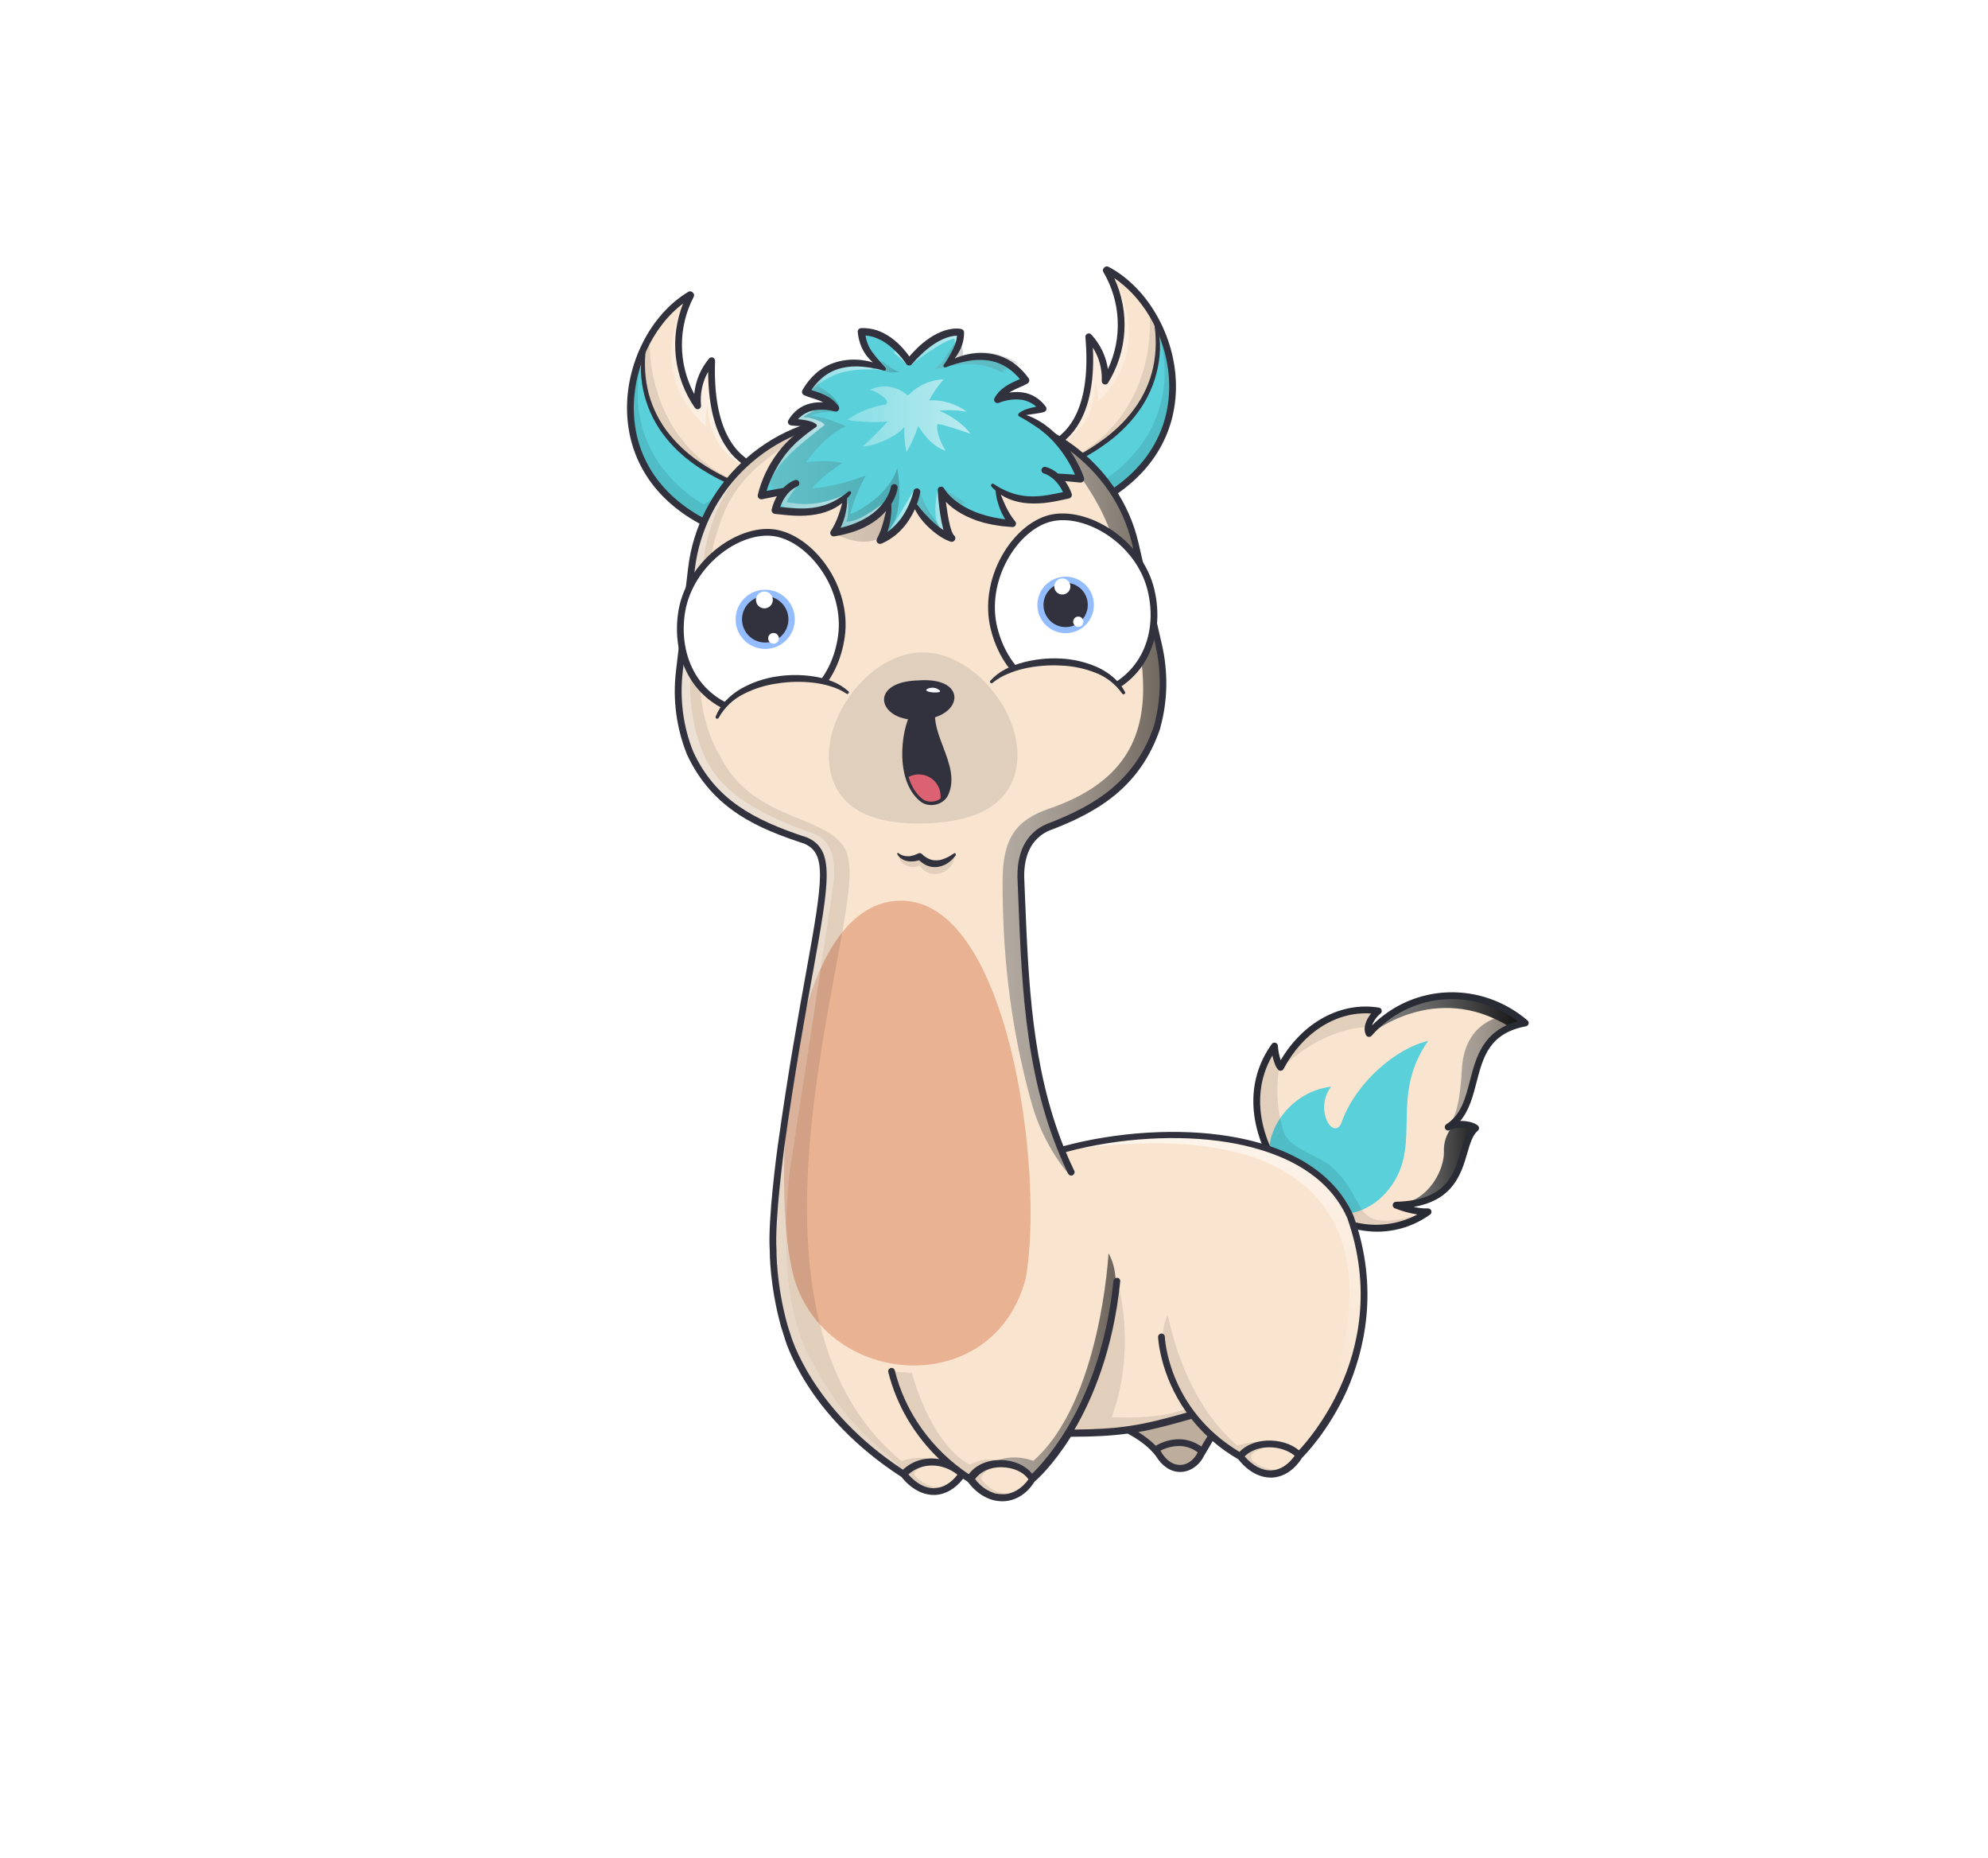 <svg width="882" height="824" viewBox="0 0 882 824" fill="none" xmlns="http://www.w3.org/2000/svg">
<g id="alpaca">
<g>
    <defs>
        <path d="M62.376,93.562 C96.235,92.741 89.017,66.447 97.689,59.4 C95.089,57.3 88.78,57.145 85.489,58.962 C102.455,48.086 90.257,18.339 119.704,12.757 C98.894,-4.913 68.428,-3.151 50.385,17.43 C48.769,14.19 51.83,9.554 54.533,7.422 C35.982,4.395 19.667,16.245 11.133,32.438 C9.854,31.126 8.614,26.325 8.439,22.965 C-20.332,63.131 36.014,125.171 76.587,96.517 C72.817,96.872 64.512,94.637 62.376,93.562 Z" id="path-1"></path>
        <linearGradient x1="21.863%" y1="103.199%" x2="77.019%" y2="30.167%" id="linearGradient-3">
            <stop stop-color="#FFFFFF" stop-opacity="0" offset="0%"></stop>
            <stop stop-color="#FFFFFF" offset="100%"></stop>
        </linearGradient>
        <linearGradient x1="11.2%" y1="53.923%" x2="22.69%" y2="41.745%" id="linearGradient-4">
            <stop stop-color="#FFFFFF" stop-opacity="0" offset="0%"></stop>
            <stop stop-color="#FFFFFF" offset="100%"></stop>
        </linearGradient>
        <linearGradient x1="25.399%" y1="111.126%" x2="91.466%" y2="7.036%" id="linearGradient-5">
            <stop stop-color="#FFFFFF" stop-opacity="0" offset="0%"></stop>
            <stop stop-color="#FFFFFF" offset="100%"></stop>
        </linearGradient>
    </defs>
    <g id="Alpacas" stroke="none" stroke-width="1" fill="none" fill-rule="evenodd">
        <g id="tail/bonfire">
            <rect id="Rectangle" fill="#E5E5E5" fill-rule="nonzero" opacity="0" x="0" y="0" width="882" height="824"></rect>
            <rect id="Rectangle-761" fill="#FFFBFB" fill-rule="nonzero" opacity="0" x="129" y="0" width="624" height="824" rx="120"></rect>
            <g id="#F9E4CF" transform="translate(557, 441)" fill="#F9E4CF" fill-rule="nonzero">
                <path d="M62.376,93.562 C96.235,92.741 89.017,66.447 97.689,59.4 C95.089,57.3 88.78,57.145 85.489,58.962 C102.455,48.086 90.257,18.339 119.704,12.757 C98.894,-4.913 68.428,-3.151 50.385,17.43 C48.769,14.19 51.83,9.554 54.533,7.422 C35.982,4.395 19.667,16.245 11.133,32.438 C9.854,31.126 8.614,26.325 8.439,22.965 C-20.332,63.131 36.014,125.171 76.587,96.517 C72.817,96.872 64.512,94.637 62.376,93.562 Z" id="Path-3356"></path>
            </g>
            <g id="#59D0DA" transform="translate(563, 461)" fill="#59D0DA" fill-rule="nonzero">
                <path d="M32.597,35.819 C39.097,18.677 56.831,3.712 70.623,0.728 C53.574,24.928 67.574,45.359 54.773,64.31 C40.435,85.539 11.948,80.058 1.855,58.31 C-4.981,43.576 8.522,23.18 27.525,21.01 C19.5,31.836 29.509,46.4 32.597,35.819 Z" id="Path-3357"></path>
            </g>
            <g id="Clipped" transform="translate(557, 441)">
                <mask id="mask-2" fill="white">
                    <use href="#path-1"></use>
                </mask>
                <g id="Path-3358"></g>
                <g id="Group" mask="url(#mask-2)">
                    <g transform="translate(-10, -3)">
                        <g id="shadow" transform="translate(0, 9)" opacity="0.1">
                            <path d="M24.315,9.977 C19.634,25.426 17.515,40.618 22.774,55.601 C25.217,62.561 38.423,65.645 43.939,70.665 C61.371,86.527 50.655,101.096 84.504,91.278 C85.417,101.73 24.664,128.578 2.066,66.135 C-2.128,40.729 5.793,17.2 24.315,9.977 Z" id="Path-3358_2" fill="#000000" fill-rule="nonzero"></path>
                            <path d="M22.188,26.194 C22.188,26.194 38.242,9.509 60.006,8.489 C60.506,5.75 62.188,1.643 64.128,0.889 C60.15,0.977 35.254,-0.936 22.188,26.194 Z" id="Path-3359" fill="#000000" fill-rule="nonzero"></path>
                        </g>
                        <g id="highlight" transform="translate(60, 0)">
                            <path d="M64.821,12.075 C64.821,12.075 42.807,11.315 41.533,36.648 C40.259,61.981 34.384,61.575 34.384,61.575 C34.384,61.575 52.12,58.528 58.917,44.387 C69.465,29.542 80.335,12.735 64.821,12.075 Z" id="Path-3360" fill="url(#linearGradient-3)" fill-rule="nonzero" opacity="0.6"></path>
                            <path d="M0.613,21 C0.613,21 29.455,-3.29 62.842,17.532 C67.33,16.455 75.632,15.049 75.632,15.049 C75.632,15.049 37.951,-22.328 0.613,21 Z" id="Path-3361" fill="url(#linearGradient-4)" fill-rule="nonzero"></path>
                            <path d="M37.267,61.855 C34.719,64.945 33.416,68.875 33.613,72.875 C33.813,79.868 27.778,94.844 12.376,96.562 C19.835,98.194 37.852,98.282 45.147,85.889 C52.442,73.496 55.141,51.093 37.267,61.855 Z" id="Path-3362" fill="url(#linearGradient-5)" fill-rule="nonzero"></path>
                        </g>
                    </g>
                </g>
            </g>
            <g id="stroke" transform="translate(556, 440)" fill="#292B35" fill-rule="nonzero">
                <path d="M55.041,106.331 C52.228,106.326 49.422,106.042 46.665,105.484 C36.582,103.46 26.48,97.766 18.218,89.45 C2.118,73.25 -7.868,45.569 8.233,23.092 C8.414,22.839 8.669,22.649 8.963,22.548 C9.257,22.446 9.575,22.439 9.873,22.526 C10.171,22.613 10.435,22.791 10.628,23.035 C10.821,23.279 10.934,23.576 10.95,23.887 C11.097,26.057 11.516,28.201 12.198,30.266 C22.185,13.31 39.028,4.209 55.783,6.942 C56.07,6.989 56.336,7.118 56.551,7.313 C56.766,7.508 56.919,7.761 56.993,8.042 C57.066,8.324 57.055,8.621 56.962,8.896 C56.869,9.172 56.698,9.415 56.47,9.595 C54.781,10.966 53.492,12.766 52.736,14.806 C71.417,-3.757 101.022,-4.935 121.683,12.606 C121.899,12.789 122.058,13.03 122.143,13.3 C122.228,13.57 122.234,13.858 122.162,14.132 C122.09,14.406 121.941,14.654 121.734,14.847 C121.527,15.04 121.269,15.17 120.991,15.223 C104.714,18.309 101.974,28.887 99.072,40.086 C97.493,46.186 95.872,52.437 91.862,57.209 C94.873,57.147 97.915,57.831 99.637,59.226 C99.811,59.367 99.951,59.544 100.047,59.746 C100.143,59.947 100.193,60.168 100.193,60.391 C100.193,60.614 100.144,60.835 100.048,61.036 C99.952,61.238 99.812,61.415 99.639,61.556 C97.339,63.426 96.248,67.15 94.987,71.461 C92.372,80.405 88.902,92.268 71.217,95.328 C73.259,95.829 75.358,96.06 77.46,96.016 C77.789,95.985 78.119,96.064 78.399,96.24 C78.679,96.416 78.892,96.679 79.007,96.989 C79.122,97.299 79.131,97.638 79.033,97.954 C78.935,98.27 78.735,98.545 78.465,98.735 C71.645,103.657 63.452,106.314 55.041,106.331 Z M8.52,28.154 C-3.41,48.578 5.902,72.794 20.347,87.335 C39.381,106.498 59.626,105.756 72.84,98.692 C69.366,98.155 65.966,97.219 62.706,95.902 C62.407,95.752 62.167,95.506 62.024,95.203 C61.881,94.901 61.844,94.56 61.917,94.233 C61.99,93.907 62.171,93.614 62.429,93.402 C62.688,93.19 63.01,93.07 63.344,93.062 C85.705,92.521 89.107,80.889 92.108,70.626 C93.208,66.879 94.25,63.301 96.242,60.775 C93.651,59.875 89.518,60.007 87.222,61.275 C86.881,61.463 86.481,61.512 86.105,61.41 C85.729,61.308 85.407,61.064 85.208,60.73 C85.009,60.396 84.948,59.997 85.037,59.618 C85.126,59.239 85.359,58.91 85.687,58.7 C92.242,54.5 94.149,47.136 96.168,39.343 C98.868,28.93 101.902,17.21 117.352,12.993 C97.152,-2.187 69.211,0.381 52.521,19.42 C52.359,19.606 52.153,19.748 51.923,19.835 C51.693,19.922 51.444,19.952 51.2,19.92 C50.956,19.889 50.723,19.797 50.523,19.655 C50.322,19.512 50.16,19.322 50.05,19.102 C48.52,16.033 50.1,12.277 52.304,9.553 C37.058,8.453 22.063,17.833 13.474,34.14 C13.364,34.349 13.205,34.53 13.012,34.666 C12.819,34.802 12.596,34.891 12.362,34.925 C12.128,34.96 11.889,34.939 11.665,34.863 C11.44,34.787 11.238,34.659 11.073,34.489 C9.941,33.331 9.056,30.724 8.516,28.154 L8.52,28.154 Z" id="Path-3364"></path>
            </g>
        </g>
    </g>
</g>
<g id="ears/crab pliers">
    <defs>
        <linearGradient id="paint0_linear" x1="297.802" y1="171.064" x2="335.554" y2="171.064"
                        gradientUnits="userSpaceOnUse">
            <stop stop-color="white" stop-opacity="0.502"/>
            <stop offset="1" stop-color="white"/>
        </linearGradient>
        <linearGradient id="paint1_linear" x1="9219.06" y1="-68.793" x2="9256.8" y2="-68.793"
                        gradientUnits="userSpaceOnUse">
            <stop stop-color="white" stop-opacity="0.502"/>
            <stop offset="1" stop-color="white"/>
        </linearGradient>
    </defs>
    <g id="left">
        <g id="#F9E4CF">
            <path id="Path 3910"
                  d="M306.188 130.714C276.082 148.654 262.988 207.709 314.301 232.604L335.278 207.373C317.331 199.933 315.21 175.521 315.745 159.995C313.422 162.748 311.673 165.939 310.604 169.378C309.534 172.818 309.165 176.438 309.517 180.023C304.589 172.898 301.699 164.564 301.159 155.918C300.619 147.271 302.45 138.642 306.454 130.96"
                  fill="#F9E4CF"/>
        </g>
        <g id="#59D0DA">
            <path id="#59D0DA"
                  d="M284.001 156.571C284.001 156.571 262.649 208.895 314.301 232.604L327.101 215.546C327.101 215.546 284.638 201.776 284.001 156.571Z"
                  fill="#59D0DA"/>
        </g>
        <g id="shadow">
            <path id="Path 3915" opacity="0.1"
                  d="M288.25 151.6C288.25 151.6 285.95 196.833 328.642 214.428C328.642 215.744 310.942 209.651 300.929 198.662C292.768 188.632 284.463 180.262 285.253 155.298C285.995 153.877 287.014 152.62 288.25 151.6Z"
                  fill="black"/>
            <path id="Path 3913" opacity="0.1"
                  d="M312.193 223.844C280.038 204.362 277.193 170.361 289.962 146.692C273.426 171.878 273.723 212.919 314.301 232.604L318.737 227.269C320.653 224.964 333.353 208.232 333.353 208.232C333.366 208.519 320.488 218.98 312.193 223.844Z"
                  fill="black"/>
        </g>
        <g id="highlight">
            <path id="Path 3912" opacity="0.6"
                  d="M303.733 133.774C303.733 133.774 285.355 164.942 313.303 189.126C312.827 186.697 312.922 182.289 314.18 180.354C313.941 183.581 314.641 200.472 333.402 208.354C336.079 203.454 335.502 206.935 335.502 206.935C335.502 206.935 314.058 197.775 315.76 161.291C314.209 162.18 309.133 170.574 308.967 178.132C306.978 174.558 296.717 161.333 303.733 133.774Z"
                  fill="url(#paint0_linear)"/>
        </g>
        <g id="stroke">
            <path id="Path 3914"
                  d="M314.301 234.1C314.074 234.1 313.851 234.048 313.647 233.949C291.754 223.328 279.179 205.392 278.238 183.444C277.307 161.728 288.485 139.512 305.42 129.421C305.725 129.239 306.083 129.171 306.433 129.229C306.783 129.287 307.101 129.467 307.331 129.737C307.626 129.95 307.834 130.263 307.916 130.618C307.997 130.973 307.947 131.345 307.774 131.666C304.296 138.326 302.499 145.735 302.54 153.248C302.581 160.761 304.459 168.15 308.009 174.772C308.557 168.972 310.857 163.476 314.604 159.016C314.806 158.779 315.077 158.611 315.378 158.535C315.68 158.459 315.998 158.478 316.288 158.591C316.578 158.703 316.826 158.904 316.997 159.163C317.168 159.423 317.255 159.73 317.244 160.041C316.171 191.191 326.771 202.218 335.852 205.982C336.069 206.072 336.262 206.212 336.416 206.39C336.569 206.569 336.678 206.781 336.734 207.009C336.791 207.237 336.793 207.475 336.741 207.704C336.689 207.932 336.584 208.146 336.434 208.327L315.458 233.559C315.317 233.729 315.14 233.865 314.94 233.959C314.74 234.052 314.522 234.1 314.301 234.1ZM303.074 134.613C289.246 145.056 280.423 164.37 281.235 183.313C282.111 203.756 293.699 220.554 313.905 230.728L332.874 207.911C323.903 203.375 314.304 192.138 314.174 164.869C311.616 169.427 310.512 174.658 311.012 179.861C311.046 180.19 310.971 180.522 310.797 180.804C310.623 181.086 310.36 181.303 310.05 181.42C309.74 181.538 309.4 181.549 309.083 181.453C308.766 181.356 308.49 181.157 308.299 180.887C303.67 174.208 300.77 166.485 299.858 158.41C298.946 150.336 300.051 142.161 303.074 134.618V134.613Z"
                  fill="#31323D"/>
            <path id="Path 3916"
                  d="M328.274 216.671C321.622 214.157 315.283 210.883 309.382 206.915L307.193 205.381C306.467 204.865 305.787 204.281 305.081 203.739C303.653 202.668 302.353 201.439 301.017 200.254C298.404 197.803 296.025 195.115 293.909 192.224C289.669 186.405 286.728 179.744 285.285 172.691C283.796 165.652 284.076 158.354 286.099 151.45C286.139 151.324 286.227 151.219 286.345 151.158C286.462 151.097 286.599 151.084 286.725 151.124C286.842 151.161 286.942 151.24 287.004 151.347C287.067 151.453 287.088 151.578 287.064 151.699L287.055 151.742C286.386 155.129 286.08 158.579 286.141 162.031C286.175 165.477 286.55 168.912 287.259 172.285C288.693 179.034 291.56 185.396 295.665 190.942C297.729 193.699 300.025 196.275 302.527 198.642C303.818 199.787 305.07 200.977 306.454 202.016C307.137 202.545 307.793 203.108 308.497 203.609L310.621 205.101C316.375 209.003 322.542 212.259 329.01 214.807C329.132 214.856 329.243 214.928 329.337 215.02C329.431 215.111 329.506 215.221 329.558 215.342C329.609 215.462 329.637 215.592 329.639 215.723C329.64 215.855 329.616 215.985 329.567 216.107C329.47 216.353 329.279 216.55 329.037 216.656C328.795 216.761 328.52 216.767 328.274 216.671Z"
                  fill="#31323D"/>
        </g>
    </g>
    <g id="right">
        <g id="#F9E4CF">
            <path id="Path 3917"
                  d="M491.056 119.643C522.056 135.982 538.23 194.271 488.286 221.818L466.018 197.718C483.551 189.349 484.391 164.859 483.044 149.382C485.509 152.01 487.421 155.105 488.67 158.484C489.918 161.864 490.476 165.459 490.312 169.058C494.861 161.685 497.311 153.211 497.397 144.548C497.484 135.885 495.204 127.363 490.803 119.901"
                  fill="#F9E4CF"/>
        </g>
        <g id="#59D0DA">
            <path id="Path 3918"
                  d="M514.565 144.3C514.565 144.3 538.627 195.435 488.286 221.815L474.609 205.45C474.609 205.45 516.295 189.479 514.565 144.3Z"
                  fill="#59D0DA"/>
        </g>
        <g id="highlight_2">
            <path id="Path 3919" opacity="0.6"
                  d="M493.664 122.57C493.664 122.57 513.648 152.734 487.004 178.347C487.352 175.896 487.027 171.5 485.669 169.633C486.077 172.843 486.261 189.748 467.939 198.598C465.008 193.842 465.767 197.29 465.767 197.29C465.767 197.29 486.702 187.021 483.093 150.676C484.693 151.483 490.193 159.6 490.758 167.138C492.562 163.468 502.117 149.724 493.664 122.57Z"
                  fill="url(#paint1_linear)"/>
        </g>
        <g id="shadow_2">
            <path id="Path 3920" opacity="0.1"
                  d="M489.933 212.959C521.025 191.821 522.084 157.718 508.096 134.749C525.927 159.036 527.779 200.035 488.286 221.818L483.577 216.718C481.543 214.518 467.985 198.472 467.985 198.472C467.987 198.763 481.395 208.536 489.933 212.959Z"
                  fill="black"/>
            <path id="Path 3922" opacity="0.1"
                  d="M510.062 139.557C510.062 139.557 514.728 184.608 473.014 204.413C473.083 205.728 490.442 198.713 499.864 187.218C507.489 176.775 515.344 167.983 513.248 143.093C512.433 141.713 511.35 140.511 510.062 139.557Z"
                  fill="black"/>
        </g>
        <g id="stroke_2">
            <path id="Path 3921"
                  d="M488.287 223.318C488.08 223.318 487.876 223.275 487.687 223.191C487.497 223.108 487.327 222.987 487.187 222.835L464.918 198.735C464.759 198.562 464.642 198.355 464.578 198.129C464.513 197.903 464.503 197.666 464.547 197.435C464.591 197.204 464.689 196.987 464.833 196.801C464.977 196.615 465.162 196.465 465.374 196.364C474.246 192.129 484.255 180.564 481.552 149.512C481.525 149.202 481.595 148.891 481.752 148.622C481.91 148.353 482.147 148.14 482.431 148.012C482.714 147.885 483.03 147.849 483.334 147.91C483.639 147.97 483.917 148.123 484.131 148.348C488.107 152.606 490.692 157.974 491.542 163.737C494.741 156.939 496.23 149.462 495.877 141.957C495.525 134.452 493.343 127.147 489.521 120.678C489.332 120.367 489.262 119.998 489.325 119.64C489.388 119.282 489.579 118.958 489.862 118.73C490.077 118.448 490.385 118.251 490.732 118.175C491.078 118.099 491.44 118.148 491.754 118.313C509.195 127.505 521.521 149.105 521.727 170.841C521.936 192.807 510.317 211.376 489.01 223.128C488.789 223.252 488.54 223.317 488.287 223.318ZM468.447 198.138L488.585 219.93C508.23 208.713 518.923 191.33 518.728 170.872C518.548 151.91 508.728 133.084 494.37 123.379C497.785 130.754 499.318 138.86 498.83 146.973C498.343 155.085 495.851 162.95 491.577 169.863C491.399 170.142 491.134 170.355 490.823 170.468C490.511 170.581 490.172 170.588 489.856 170.487C489.541 170.387 489.269 170.185 489.08 169.914C488.892 169.643 488.798 169.317 488.814 168.987C489.041 163.765 487.665 158.598 484.872 154.18C486.166 181.414 477.169 193.138 468.447 198.138Z"
                  fill="#31323D"/>
            <path id="Path 3923"
                  d="M472.667 204.818C478.993 201.936 484.981 198.362 490.522 194.163L492.565 192.563C493.242 192.025 493.865 191.428 494.523 190.863C495.85 189.754 497.038 188.5 498.267 187.289C500.642 184.793 502.8 182.099 504.716 179.236C508.525 173.483 511.055 166.98 512.134 160.165C512.667 156.759 512.861 153.309 512.715 149.865C512.595 146.414 512.108 142.986 511.263 139.638L511.253 139.598C511.22 139.47 511.239 139.334 511.305 139.22C511.372 139.106 511.481 139.023 511.609 138.989C511.729 138.958 511.855 138.972 511.965 139.029C512.075 139.086 512.16 139.181 512.203 139.297C514.584 146.086 515.246 153.359 514.127 160.466C513.055 167.585 510.467 174.391 506.538 180.424C504.576 183.421 502.34 186.23 499.86 188.814C498.587 190.067 497.353 191.363 495.983 192.508C495.307 193.089 494.658 193.708 493.96 194.258L491.854 195.904C486.169 200.176 480.009 203.777 473.498 206.635C473.378 206.689 473.249 206.719 473.118 206.723C472.987 206.727 472.856 206.705 472.733 206.659C472.61 206.613 472.498 206.542 472.402 206.453C472.306 206.363 472.229 206.255 472.175 206.135C472.067 205.895 472.058 205.622 472.15 205.375C472.243 205.129 472.428 204.929 472.667 204.818Z"
                  fill="#31323D"/>
        </g>
    </g>
</g>




<g>
    <defs>
        <linearGradient x1="0%" y1="60.537%" x2="0%" y2="33.355%" id="linearGradient-1">
            <stop stop-color="#FFFFFF" stop-opacity="0.502" offset="0%"></stop>
            <stop stop-color="#FFFFFF" offset="100%"></stop>
        </linearGradient>
        <linearGradient x1="73.686%" y1="83.966%" x2="73.686%" y2="1.555%" id="linearGradient-2">
            <stop stop-color="#FFFFFF" stop-opacity="0" offset="0%"></stop>
            <stop stop-color="#FFFFFF" offset="100%"></stop>
        </linearGradient>
        <linearGradient x1="50%" y1="-10.082%" x2="50%" y2="100.723%" id="linearGradient-3">
            <stop stop-color="#FFFFFF" offset="0%"></stop>
            <stop stop-color="#FFFFFF" stop-opacity="0" offset="100%"></stop>
        </linearGradient>
        <linearGradient x1="49.746%" y1="38.829%" x2="49.659%" y2="102.059%" id="linearGradient-4">
            <stop stop-color="#FFFFFF" offset="0%"></stop>
            <stop stop-color="#FFFFFF" stop-opacity="0" offset="100%"></stop>
        </linearGradient>
    </defs>
    <g id="Alpacas" stroke="none" stroke-width="1" fill="none" fill-rule="evenodd">
        <g id="pattern/simplee">
            <rect id="Rectangle" fill="#E5E5E5" fill-rule="nonzero" opacity="0" x="0" y="0" width="882" height="824"></rect>
            <rect id="Rectangle-776" fill="#FFFBFB" fill-rule="nonzero" opacity="0" x="129" y="0" width="624" height="824" rx="120"></rect>
            <g id="pattern" transform="translate(301, 183)">
                <g id="#F9E4CF" fill="#F9E4CF">
                    <path d="M170,327.1 C214.6,314.7 280.6,317.1 298.1,356.8 C320.3,418.8 275.4,462.5 275.2,462.6 C268.4,473.5 257.1,473.4 249.1,463.1 C244.3,460.3 239.9,457.3 236.1,454.3 L236.049,454.296 C233.672,458.745 231.7,461.9 231.7,461.9 C228.1,469.4 218.7,471.5 212.9,461.9 C209.656,457.574 204.478,453.924 199.743,451.427 L199.4,451.4 C191.5,453.8 172.8,453.4 172.8,453.4 C164.4,467 156.8,473.3 156.8,473.3 C150.1,484.3 137.3,484.3 129.4,473.3 C128.3,472.6 125.8,471.1 125.8,471.1 C118.6,481.5 108,481.2 99.9,471.1 C57.2,443.5 48.4,409.5 48.4,409.5 C47.6,407.1 47,405.1 47,405.1 C41.9,386.6 42.1,371.6 42.1,371.6 C41.2,358.3 45.6,326.1 45.6,326.1 C50.329,292.451 54.921,267.077 58.391,247.9 C65.637,207.863 67.995,194.836 56.5,189.9 C34.5,182.7 16,174 5.4,151.2 C0.9,140.2 -0.9,127.8 0.6,115 L6,69.2 C10.4,32.9 40.7,4.7 77.3,2.8 L104.9,1.3 L95.5,1.8 L123.1,0.3 C159.6,-1.6 194.7,22.6 202.9,58.3 L213.3,103.4 C216.2,115.8 215.7,128.2 212.5,139.6 C204.5,163.4 187.7,174.9 165.5,183.6 L165.5,183.5 C155.7,186.9 151.9,195.6 152,205.9 C151.3,282.7 170,327.1 170,327.1 Z" id="Union"></path>
                </g>
                <g id="#E9B293" transform="translate(46, 216)" fill="#E9B293" fill-rule="nonzero">
                    <path d="M108,168.3 C116.6,122.5 100.9,0.5 52.8,0.5 C1.1,0.5 -5.6,129 5.3,167.9 C19.7,216.8 93.6,222.2 108,168.3 Z" id="Vector"></path>
                </g>
            </g>
            <g id="shadow" transform="translate(300, 186)" fill="#000000" fill-rule="nonzero">
                <polygon id="Vector_2" opacity="0.24" points="203.1 448.6 229.3 442.2 237.3 451.2 228.7 463.8 219.7 465"></polygon>
                <path d="M255.5,461.6 C253.2,458.1 261.1,456 261.9,456.1 C261.8,455.9 261.7,454.5 260.8,453.6 C255.1,453.3 250.2,454.7 248.9,455.2 C225.6,434.8 219.8,404.2 218,397.2 C204.6,428.3 257.8,474.9 266.4,466 C261.7,466 257.2,463.5 255.5,461.6 Z" id="Vector_3" opacity="0.1"></path>
                <path d="M225.8,439.1 C215.7,442.7 202.8,443.2 193.2,442.6 C204.6,411.9 195.8,382.4 195.8,382.4 C192.3,423.8 174,449.7 174,449.7 C174,449.7 191.6,452.4 228.7,442.3 C228.4,440.5 225.8,439.1 225.8,439.1 Z" id="Vector_4" opacity="0.1"></path>
                <path d="M105.7,467.9 C105.4,466.1 109.8,464.1 109.8,464.1 C108.3,464 107,464.1 106,464.3 C108.4,463.1 111.1,461.7 112.8,461.2 C107.7,460 103,461 100,462.1 C17.9,394.5 82.7,227 76.5,195.6 C73.5,174.3 34.8,181.2 19.3,149 C0.9,119.2 15.2,62.1 17,53.8 C22.2,36.9 26.3,21.2 68.3,0.7 C9.2,14.9 5.2,64.6 3,99.6 C-2.3,123.8 2.9,137.3 6.6,148.4 C17.3,172.9 45.8,183.5 51.8,185 C68.1,188.3 68.2,198.5 59.9,241.6 C50.6,294.6 39.1,350.4 45.9,393.1 C51.3,423.6 73.4,450.8 100.9,467.7 C106.1,476.3 116.8,474.3 117.8,473.5 C112.3,474.5 106.1,469.7 105.7,467.9 Z" id="Vector_5" opacity="0.1"></path>
                <path d="M95.6,422.3 L104.6,423 C104.6,423 112.4,453.9 130.2,463.7 C132.1,462.8 138.7,459.1 146.2,463.3 C138.5,464.4 134,468.8 135.7,470.6 C137.4,472.4 141.4,477.6 149.6,476.2 C148.9,477.8 137.8,479.9 130.5,469.9 C126.9,467.9 100.9,448.9 95.6,422.3 Z" id="Vector_6" opacity="0.1"></path>
            </g>
            <g id="reflective" transform="translate(300, 198)" fill="url(#linearGradient-1)" fill-rule="nonzero" opacity="0.36">
                <path d="M101.187,454.238 C83.739,438.123 74.387,432.897 58.679,402.827 C42.971,372.757 50.602,319.942 50.602,319.942 C50.602,319.942 69.937,194.985 70.089,191.178 C70.766,174.225 62.777,172.447 58.325,170.782 C33.439,162.035 24.04,152.765 22.016,150.742 C6.316,136.203 6.032,109.467 6.234,104.909 C6.436,100.351 12.102,49.779 12.816,45.531 C20.505,8.67 43.044,0.216 43.044,0.216 C41.307,0.697 39.605,1.204 37.926,1.728 C32.785,5.864 28.895,10.11 28.998,9.812 C8.656,30.8 6.185,58.4 6.185,58.4 C6.185,58.4 3.974,79.388 2.985,87.74 C-2.282,111.919 2.885,125.434 6.621,136.54 C17.321,161.058 45.902,171.319 51.832,173.187 C70.411,175.187 65.043,197.812 65.043,197.812 C65.043,197.812 48.4,288.638 42.981,343.651 C40.048,419.811 85.114,442.844 100.446,455.605 C101.85,456.032 102.258,454.883 101.187,454.238 Z" id="Path-4616" style="mix-blend-mode: overlay;"></path>
            </g>
            <g id="highlight" transform="translate(438, 193)" fill-rule="nonzero" opacity="0.6">
                <path d="M145.7,327.1 C125.1,312.7 79.7,303.6 34.5,317.3 C143.7,301.2 167.4,348.7 159.299,397.1 C155.6,419.6 152.741,435.202 136.94,451.702 C136.94,451.702 139.349,452.903 139.349,452.903 C170.249,421.103 179.458,351.759 145.7,327.1 Z" id="Vector_7" fill="url(#linearGradient-2)"></path>
                <path d="M20.407,462.496 C20.228,462.652 20.06,462.792 19.906,462.916 C13.931,455.484 4.265,456.116 0.179,457.361 C6.766,452.226 14.77,453.015 20.457,454.958 C50.383,428.698 53.8,362.9 53.8,362.9 C62.2,377.1 52.5,406.1 45.9,424.7 C34.663,450.974 24.039,460.461 20.686,462.965 C20.598,462.805 20.505,462.649 20.407,462.496 Z" id="Union_2" fill="url(#linearGradient-3)"></path>
                <path d="M29.6,173.1 C53.6,165.5 83.9,140.7 77.7,100 C73.8,78.2 66.9,47.8 63.2,38.9 C59.5,29.9 52.9,12.2 25.9,0.2 C25.9,0.2 46.9,20.2 55,44 C69.9,97 86.7,145.5 27.4,165.7 C13.2,170.7 6.8,178.2 6.8,198 C6.8,225.8 9.2,258.8 19.7,296.4 C25.2,316.1 36.6,328.3 36.6,328.3 C36.6,328.3 16.549,277.247 16.649,235.747 C14.549,203.247 10.1,180.7 29.6,173.1 Z" id="Vector_8" fill="url(#linearGradient-4)"></path>
            </g>
            <g id="stroke" transform="translate(299, 181)" fill="#31323D" fill-rule="nonzero">
                <path d="M301.5,358.3 C301.4,358.3 301.4,358.2 301.5,358.3 C301.4,358.2 301.4,358.2 301.5,358.3 C293.3,339.7 274.3,327.6 246.4,323 C224,319.3 196.6,321 172.8,327.4 C158.8,292.2 157.3,254.5 155.8,217.9 C155.7,214.5 155.5,211.2 155.4,207.9 C155.3,200.4 157.4,190.8 167.5,187 C167.6,187 167.8,187 167.9,186.9 C187.4,179.3 206.6,168.6 215.6,142.5 C215.6,142.4 215.7,142.3 215.7,142.2 L215.8,141.8 L215.8,141.7 C219.1,129.8 219.3,117.1 216.5,104.9 L206.1,59.8 C197.9,24.1 162.9,-1.3 124.7,0.7 L97.1,2.2 L78.9,3.2 C60.8,4.1 43.6,11.5 30.3,23.9 C17,36.3 8.4,53 6.3,70.9 L0.9,116.7 C-0.6,129.3 1.1,142 5.8,153.7 C17.2,178.2 37.7,186.6 57.8,193.2 C67.7,197.5 66.2,208.5 58.8,249.4 C55.4,268.2 50.7,294 46,327.7 C45.8,329 41.6,360.1 42.5,373.5 C42.5,374.7 42.5,389.3 47.5,407.4 C47.5,407.4 48.1,409.4 48.9,411.8 C49.4,413.6 58.6,446.7 100.9,474.1 C105.1,479.3 110.2,482.1 115.3,482.1 C115.5,482.1 115.6,482.1 115.8,482.1 C120.5,481.9 124.8,479.4 128.3,474.9 C129,475.4 129.7,475.8 130.4,476.3 C134.5,481.8 140,484.9 145.6,484.9 C145.8,484.9 146,484.9 146.2,484.9 C151.7,484.7 156.6,481.6 160,476.2 C161.2,475.2 168.2,468.9 176.1,456.3 C176.2,456.3 176.2,456.3 176.3,456.3 C186.7,456.3 194.5,455.8 201.3,454.9 C205.3,457 210.5,460.4 213.8,464.8 C216.6,469.4 220.4,471.9 224.6,471.9 C224.8,471.9 224.9,471.9 225.1,471.9 C229.2,471.7 233.1,469 235.2,464.7 C235.4,464.3 237,461.8 239,458.2 C242.3,461.1 246.1,463.8 250.4,466.3 C254.5,471.5 259.6,474.4 264.8,474.4 C265,474.4 265.3,474.4 265.5,474.4 C270.6,474.1 275.3,471 278.7,465.6 C280,464.3 290.5,453.6 298.6,435.7 C306.2,418.2 313.1,390.8 301.5,358.3 Z M115.7,479.1 C111.7,479.3 107.6,477.1 104,473 C110,467.7 118.9,467.7 125.8,473.1 C122.9,476.9 119.4,478.9 115.7,479.1 Z M146.1,481.8 C145,481.8 143.9,481.7 142.8,481.5 L142.7,481.5 C142.5,481.4 142.3,481.4 142.1,481.3 C142,481.3 141.9,481.3 141.9,481.2 C141.7,481.1 141.5,481.1 141.4,481 C141.3,481 141.2,480.9 141,480.9 C140.9,480.8 140.7,480.8 140.6,480.7 C140.4,480.6 140.3,480.6 140.1,480.5 C140,480.5 139.9,480.4 139.8,480.3 C139.6,480.2 139.4,480.1 139.2,480 C139.1,480 139.1,479.9 139,479.9 C138.8,479.8 138.5,479.6 138.3,479.5 C136.6,478.4 135,476.9 133.6,475.1 C136,471.7 140.3,469.7 145.4,469.8 C150.5,469.9 155.1,471.9 157.3,475.2 C154.3,479.3 150.4,481.7 146.1,481.8 Z M232.4,463.2 C230.8,466.5 227.9,468.7 224.8,468.8 C221.5,468.9 218.5,466.9 216.2,463.1 C216.2,463.1 216.2,463.1 216.2,463 C216.2,463 216.2,463 216.2,462.9 C216.1,462.8 216,462.6 215.8,462.5 C218.2,461.2 221.2,460.4 224.1,460.4 C227.1,460.4 229.8,461.3 232.4,463.2 C232.4,463.2 232.5,463.2 232.4,463.2 Z M234,460.6 C230.9,458.5 227.6,457.4 224.1,457.4 L224,457.4 C220.4,457.4 216.7,458.5 213.8,460.3 C211.4,457.9 208.6,455.8 206,454.2 C213.5,452.9 220.2,451 228.8,448.6 L229.6,448.4 C231.7,451 234,453.6 236.7,456.1 C235.6,457.8 234.7,459.4 234,460.6 Z M265.2,471.2 C261,471.4 256.8,469.2 253.2,465 C255.5,462.7 259,461.2 263,461 C267.7,460.7 272.4,462.2 275.4,464.7 C272.6,468.7 269,471 265.2,471.2 Z M295.7,434.1 C288.9,449.2 280.2,459.2 277.3,462.3 C273.7,459.3 268.3,457.7 262.8,458 C257.9,458.3 253.7,460.1 250.9,463 C219.2,444 217.8,412.4 217.8,412 C217.8,411.2 217.1,410.5 216.3,410.5 C215.5,410.5 214.8,411.2 214.8,412 C214.8,412.2 215.5,428.8 227.5,445.6 C217.8,448.3 210.4,450.3 201.5,451.6 C201.3,451.6 201.1,451.6 200.8,451.7 C194.4,452.6 187.2,453 177.7,453.1 C185.5,439.8 194.9,418 198,387.4 C198.1,386.6 197.5,385.8 196.7,385.8 C196.7,385.8 196.7,385.8 196.6,385.8 C196.5,385.8 196.4,385.8 196.4,385.8 C195.7,385.9 195.1,386.4 195,387.1 C189.6,440.5 164.7,467.1 158.9,472.7 C156,469 150.8,466.7 145,466.6 C144.9,466.6 144.8,466.6 144.7,466.6 C138.9,466.6 133.8,468.9 130.8,472.9 C114.4,462 102.5,445.3 98,426.9 C97.8,426.1 97,425.6 96.2,425.8 C95.4,426 94.9,426.8 95.1,427.6 C98.7,442.2 106.7,455.7 117.8,466.3 L117.6,466.2 C111.9,465.2 106,466.8 101.6,470.9 C60.8,444.1 51.8,411.2 51.7,410.9 C50.9,408.6 50.3,406.5 50.3,406.5 C45.3,388.4 45.5,373.6 45.5,373.5 L45.5,373.4 C44.6,360.4 48.9,328.5 48.9,328.2 C53.6,294.5 58.3,268.8 61.7,250 C69,209.5 71.5,195.8 58.9,190.4 L58.8,190.4 C35.1,182.6 18.4,173.6 8.6,152.5 C4.1,141.4 2.5,129.1 3.9,117 L9.3,71.2 C11.4,54 19.6,37.9 32.4,26 C45.2,14.1 61.8,7 79.2,6.1 L106.8,4.6 L125,3.6 C161.8,1.7 195.4,26.1 203.3,60.4 L213.7,105.5 C216.4,117.2 216.1,129.5 213,140.9 C204.5,166 186,176.4 167.2,183.8 C167.1,183.8 167,183.8 166.9,183.9 C157.3,187.3 152.3,195.5 152.4,207.8 C152.5,211.1 152.7,214.5 152.8,217.9 C154.4,258.7 156.1,300.8 174.9,339.6 C175.3,340.3 176.2,340.7 176.9,340.3 C177.6,339.9 178,339 177.6,338.3 C176.3,335.6 175,332.8 173.9,330 C197.3,323.7 224,322.1 245.9,325.7 C264.6,328.8 288.9,337.1 298.7,359.2 C309.9,390.8 303.3,417.4 295.7,434.1 Z" id="Vector_9"></path>
            </g>
        </g>
    </g>
</g>


    <g id="eye_shape/stun">
        <path id="Path 4518" d="M373.335 282.014C370.38 304.097 353.587 319.071 332.585 316.263C311.583 313.455 299.317 294.609 302.272 272.527C305.227 250.445 327.402 234.171 343.287 236.294C359.172 238.417 376.29 259.931 373.335 282.014Z" fill="white"/>
        <g id="#94BDFF">
            <path id="Ellipse 189" d="M339.497 287.85C346.75 287.85 352.63 281.97 352.63 274.717C352.63 267.464 346.75 261.584 339.497 261.584C332.244 261.584 326.364 267.464 326.364 274.717C326.364 281.97 332.244 287.85 339.497 287.85Z" fill="#94BDFF"/>
        </g>
        <path id="Ellipse 190" d="M339.497 285.011C345.182 285.011 349.791 280.402 349.791 274.717C349.791 269.032 345.182 264.423 339.497 264.423C333.812 264.423 329.203 269.032 329.203 274.717C329.203 280.402 333.812 285.011 339.497 285.011Z" fill="#31323D"/>
        <path id="Ellipse 191" d="M339.127 269.845C341.191 269.845 342.865 268.172 342.865 266.107C342.865 264.043 341.191 262.369 339.127 262.369C337.063 262.369 335.389 264.043 335.389 266.107C335.389 268.172 337.063 269.845 339.127 269.845Z" fill="white"/>
        <path id="Ellipse 192" d="M343.184 285.522C344.5 285.522 345.566 284.455 345.566 283.14C345.566 281.824 344.5 280.758 343.184 280.758C341.869 280.758 340.802 281.824 340.802 283.14C340.802 284.455 341.869 285.522 343.184 285.522Z" fill="white"/>
        <path id="Path 4519" d="M337.6 318.101C335.856 318.1 334.115 317.983 332.387 317.75C327.343 317.143 322.488 315.465 318.145 312.829C313.802 310.194 310.072 306.661 307.205 302.467C301.572 294.188 299.293 283.484 300.786 272.327C303.846 249.456 326.816 232.569 343.486 234.808C351.704 235.908 360.347 241.887 366.605 250.808C373.233 260.257 376.229 271.708 374.822 282.208C371.94 303.742 356.671 318.101 337.6 318.101ZM340.327 237.601C325.337 237.601 306.438 252.701 303.759 272.724C302.364 283.148 304.469 293.111 309.686 300.778C312.317 304.622 315.74 307.859 319.723 310.274C323.707 312.688 328.161 314.224 332.786 314.778C334.364 314.99 335.955 315.097 337.547 315.098C355.107 315.098 369.178 301.778 371.847 281.815C373.154 272.045 370.347 261.371 364.147 252.532C358.362 244.286 350.49 238.771 343.088 237.782C342.173 237.661 341.25 237.601 340.327 237.602V237.601Z" fill="#31323D"/>
        <path id="Path 4520" d="M440.952 278.47C446.199 300.123 464.465 313.26 485.058 308.27C505.651 303.28 515.88 283.257 510.633 261.604C505.386 239.951 481.633 226.085 466.056 229.857C450.479 233.629 435.704 256.817 440.952 278.47Z" fill="white"/>
        <g id="#94BDFF">
            <path id="Ellipse 193" d="M472.783 280.866C479.709 280.866 485.324 275.251 485.324 268.325C485.324 261.399 479.709 255.784 472.783 255.784C465.857 255.784 460.242 261.399 460.242 268.325C460.242 275.251 465.857 280.866 472.783 280.866Z" fill="#94BDFF"/>
        </g>
        <path id="Ellipse 194" d="M472.783 278.155C478.212 278.155 482.613 273.754 482.613 268.325C482.613 262.896 478.212 258.495 472.783 258.495C467.354 258.495 462.953 262.896 462.953 268.325C462.953 273.754 467.354 278.155 472.783 278.155Z" fill="#31323D"/>
        <path id="Ellipse 195" d="M471.313 263.711C473.285 263.711 474.883 262.112 474.883 260.141C474.883 258.169 473.285 256.571 471.313 256.571C469.341 256.571 467.743 258.169 467.743 260.141C467.743 262.112 469.341 263.711 471.313 263.711Z" fill="white"/>
        <path id="Ellipse 196" d="M478.397 278.039C479.653 278.039 480.672 277.02 480.672 275.764C480.672 274.507 479.653 273.489 478.397 273.489C477.141 273.489 476.122 274.507 476.122 275.764C476.122 277.02 477.141 278.039 478.397 278.039Z" fill="white"/>
        <path id="Path 4521" d="M476.377 310.83C459.049 310.83 444.257 298.48 439.494 278.824C436.994 268.519 438.779 256.824 444.384 246.731C449.675 237.206 457.645 230.354 465.703 228.402C482.04 224.447 506.656 238.828 512.091 261.254C514.742 272.193 513.591 283.077 508.857 291.899C506.444 296.369 503.104 300.272 499.06 303.348C495.017 306.423 490.363 308.599 485.411 309.731C482.454 310.454 479.421 310.823 476.377 310.83ZM442.41 278.117C447.575 299.43 465.363 311.498 484.705 306.817C489.246 305.782 493.515 303.79 497.224 300.973C500.933 298.155 503.998 294.578 506.213 290.481C510.6 282.311 511.652 272.181 509.175 261.963C504.121 241.105 481.437 227.677 466.409 231.32C459.151 233.078 451.898 239.385 447.009 248.19C441.766 257.63 440.091 268.538 442.409 278.119L442.41 278.117Z" fill="#31323D"/>
        <g id="#F9E4CF">
            <path id="Path 4524" d="M437.654 305.226C446.797 292.705 481.354 286.126 498.492 307.295C498.492 307.295 469.376 333.934 437.654 305.226Z" fill="#F9E4CF"/>
            <path id="Path 4522" d="M378.465 309.703C368.065 298.203 333.007 295.281 318.178 318.12C318.178 318.12 349.921 341.57 378.465 309.703Z" fill="#F9E4CF"/>
        </g>
        <path id="Path 4523" d="M317.515 317.82C318.569 315.19 320.115 312.787 322.071 310.739C324.024 308.695 326.254 306.938 328.697 305.516C333.578 302.748 338.927 300.901 344.476 300.071C349.99 299.208 355.604 299.206 361.119 300.065C363.886 300.493 366.6 301.218 369.212 302.226C371.855 303.236 374.289 304.725 376.391 306.619C376.515 306.736 376.59 306.895 376.602 307.065C376.614 307.235 376.561 307.403 376.455 307.536C376.349 307.669 376.197 307.757 376.029 307.784C375.861 307.81 375.689 307.773 375.547 307.679L375.529 307.667C373.34 306.237 370.951 305.138 368.441 304.406C365.926 303.637 363.346 303.102 360.733 302.806C355.481 302.216 350.174 302.33 344.952 303.144C339.733 303.838 334.67 305.415 329.979 307.807C325.268 310.122 321.38 313.826 318.84 318.42C318.755 318.587 318.609 318.715 318.432 318.777C318.255 318.839 318.061 318.83 317.891 318.753C317.72 318.676 317.586 318.535 317.516 318.362C317.446 318.188 317.445 317.994 317.515 317.82Z" fill="#31323D"/>
        <path id="Path 4525" d="M497.864 307.663C494.858 303.36 490.604 300.082 485.677 298.272C480.762 296.384 475.561 295.345 470.298 295.2C465.02 294.936 459.73 295.377 454.569 296.513C452.001 297.082 449.49 297.885 447.069 298.913C444.649 299.904 442.389 301.246 440.361 302.897L440.344 302.911C440.213 303.019 440.046 303.075 439.876 303.066C439.706 303.057 439.546 302.984 439.426 302.863C439.307 302.742 439.237 302.581 439.231 302.411C439.226 302.241 439.283 302.074 439.394 301.945C441.287 299.842 443.551 298.106 446.074 296.825C448.567 295.549 451.19 294.545 453.898 293.831C459.292 292.4 464.876 291.815 470.45 292.097C476.056 292.343 481.568 293.619 486.711 295.863C489.289 297.02 491.691 298.535 493.847 300.363C496.007 302.196 497.796 304.425 499.119 306.93C499.203 307.096 499.22 307.287 499.168 307.465C499.115 307.643 498.997 307.794 498.836 307.888C498.676 307.982 498.486 308.011 498.305 307.97C498.125 307.928 497.966 307.819 497.863 307.665L497.864 307.663Z" fill="#31323D"/>
    </g>


<g>
    <defs>
        <path d="M131.673,64.505 L142.364,65.397 C142.364,65.397 135.75,44.475 115.371,36.997 C117.783,35.448 124.201,34.852 125.693,34.273 C118.149,24.264 105.518,30.323 105.518,30.323 C108.538,24.888 115.282,23.453 118.005,21.708 C104.296,2.79 83.027,14.839 82.318,15.247 C82.745,14.804 89.536,7.759 89.155,0.489 C88.278,0.204 78.746,-1.311 66.312,13.642 C66.312,13.642 57.779,-0.51 45.137,0.152 C45.887,8.164 49.749,11.727 55.295,16.663 C54.546,16.332 32.135,6.571 20.478,26.819 C23.368,28.27 30.215,28.993 33.797,34.082 C33.797,34.082 20.602,29.376 14.146,40.119 C15.69,40.539 22.135,40.461 24.686,41.749 C5.209,51.312 0.819,72.811 0.819,72.811 L11.348,70.811 C9.207,73.232 7.708,76.151 6.986,79.301 C13.775,79.867 27.706,82.772 38.079,73.386 C38.079,73.386 37.57,82.386 32.889,89.379 C46.855,87.015 53.596,80.944 56.837,76.088 L57.679,76.304 C57.679,76.304 57.148,85.855 53.46,92.677 C61.984,88.896 66.218,81.414 68.205,76.333 L68.732,76.456 C70.918,81.098 78.178,89.309 85.212,91.694 C81.956,89.361 80.52,70.371 80.52,70.371 C80.52,70.371 87.073,83.636 112.201,85.223 C106.801,78.756 105.367,69.859 105.367,69.859 C116.667,78.109 130.206,73.765 136.898,72.493 C135.852,69.435 134.055,66.689 131.673,64.505 Z" id="path-1"></path>
        <linearGradient x1="0%" y1="50.004%" x2="99.997%" y2="50.004%" id="linearGradient-3">
            <stop stop-color="#808080" offset="0%"></stop>
            <stop stop-color="#797979" offset="14%"></stop>
            <stop stop-color="#646464" offset="35%"></stop>
            <stop stop-color="#434343" offset="60%"></stop>
            <stop stop-color="#141414" offset="89%"></stop>
            <stop stop-color="#000000" offset="100%"></stop>
        </linearGradient>
        <linearGradient x1="0%" y1="50.001%" x2="100%" y2="50.001%" id="linearGradient-4">
            <stop stop-color="#808080" offset="0%"></stop>
            <stop stop-color="#797979" offset="14%"></stop>
            <stop stop-color="#646464" offset="35%"></stop>
            <stop stop-color="#434343" offset="60%"></stop>
            <stop stop-color="#141414" offset="89%"></stop>
            <stop stop-color="#000000" offset="100%"></stop>
        </linearGradient>
        <linearGradient x1="0.004%" y1="50%" x2="100%" y2="50%" id="linearGradient-5">
            <stop stop-color="#808080" offset="0%"></stop>
            <stop stop-color="#797979" offset="14%"></stop>
            <stop stop-color="#646464" offset="35%"></stop>
            <stop stop-color="#434343" offset="60%"></stop>
            <stop stop-color="#141414" offset="89%"></stop>
            <stop stop-color="#000000" offset="100%"></stop>
        </linearGradient>
        <linearGradient x1="-4.39646665e-05%" y1="50%" x2="100%" y2="50%" id="linearGradient-6">
            <stop stop-color="#808080" offset="0%"></stop>
            <stop stop-color="#797979" offset="14%"></stop>
            <stop stop-color="#646464" offset="35%"></stop>
            <stop stop-color="#434343" offset="60%"></stop>
            <stop stop-color="#141414" offset="89%"></stop>
            <stop stop-color="#000000" offset="100%"></stop>
        </linearGradient>
        <linearGradient x1="0.001%" y1="50%" x2="100%" y2="50%" id="linearGradient-7">
            <stop stop-color="#808080" offset="0%"></stop>
            <stop stop-color="#797979" offset="14%"></stop>
            <stop stop-color="#646464" offset="35%"></stop>
            <stop stop-color="#434343" offset="60%"></stop>
            <stop stop-color="#141414" offset="89%"></stop>
            <stop stop-color="#000000" offset="100%"></stop>
        </linearGradient>
        <linearGradient x1="0%" y1="50%" x2="100%" y2="50%" id="linearGradient-8">
            <stop stop-color="#808080" offset="0%"></stop>
            <stop stop-color="#797979" offset="14%"></stop>
            <stop stop-color="#646464" offset="35%"></stop>
            <stop stop-color="#434343" offset="60%"></stop>
            <stop stop-color="#141414" offset="89%"></stop>
            <stop stop-color="#000000" offset="100%"></stop>
        </linearGradient>
        <linearGradient x1="0%" y1="50%" x2="100%" y2="50%" id="linearGradient-9">
            <stop stop-color="#808080" offset="0%"></stop>
            <stop stop-color="#797979" offset="14%"></stop>
            <stop stop-color="#646464" offset="35%"></stop>
            <stop stop-color="#434343" offset="60%"></stop>
            <stop stop-color="#141414" offset="89%"></stop>
            <stop stop-color="#000000" offset="100%"></stop>
        </linearGradient>
        <linearGradient x1="0%" y1="50%" x2="100%" y2="50%" id="linearGradient-10">
            <stop stop-color="#FFFFFF" stop-opacity="0.502" offset="0%"></stop>
            <stop stop-color="#FFFFFF" offset="100%"></stop>
        </linearGradient>
        <linearGradient x1="0.001%" y1="50.002%" x2="100%" y2="50.002%" id="linearGradient-11">
            <stop stop-color="#FFFFFF" stop-opacity="0.502" offset="0%"></stop>
            <stop stop-color="#FFFFFF" offset="100%"></stop>
        </linearGradient>
        <linearGradient x1="0%" y1="50.003%" x2="100%" y2="50.003%" id="linearGradient-12">
            <stop stop-color="#FFFFFF" stop-opacity="0.502" offset="0%"></stop>
            <stop stop-color="#FFFFFF" offset="100%"></stop>
        </linearGradient>
        <linearGradient x1="-0.001%" y1="50.003%" x2="100%" y2="50.003%" id="linearGradient-13">
            <stop stop-color="#FFFFFF" stop-opacity="0.502" offset="0%"></stop>
            <stop stop-color="#FFFFFF" offset="100%"></stop>
        </linearGradient>
        <linearGradient x1="0%" y1="50%" x2="100%" y2="50%" id="linearGradient-14">
            <stop stop-color="#FFFFFF" stop-opacity="0.502" offset="0%"></stop>
            <stop stop-color="#FFFFFF" offset="100%"></stop>
        </linearGradient>
        <linearGradient x1="0%" y1="50%" x2="100.001%" y2="50%" id="linearGradient-15">
            <stop stop-color="#FFFFFF" stop-opacity="0.502" offset="0%"></stop>
            <stop stop-color="#FFFFFF" offset="100%"></stop>
        </linearGradient>
        <linearGradient x1="-0.002%" y1="50.003%" x2="100.005%" y2="50.003%" id="linearGradient-16">
            <stop stop-color="#FFFFFF" stop-opacity="0.502" offset="0%"></stop>
            <stop stop-color="#FFFFFF" offset="100%"></stop>
        </linearGradient>
        <linearGradient x1="0%" y1="50.003%" x2="100.001%" y2="50.003%" id="linearGradient-17">
            <stop stop-color="#FFFFFF" stop-opacity="0.502" offset="0%"></stop>
            <stop stop-color="#FFFFFF" offset="100%"></stop>
        </linearGradient>
        <linearGradient x1="0%" y1="50.004%" x2="100%" y2="50.004%" id="linearGradient-18">
            <stop stop-color="#FFFFFF" stop-opacity="0.502" offset="0%"></stop>
            <stop stop-color="#FFFFFF" offset="100%"></stop>
        </linearGradient>
        <linearGradient x1="0%" y1="50.005%" x2="100%" y2="50.005%" id="linearGradient-19">
            <stop stop-color="#FFFFFF" stop-opacity="0.502" offset="0%"></stop>
            <stop stop-color="#FFFFFF" offset="100%"></stop>
        </linearGradient>
        <linearGradient x1="0%" y1="49.999%" x2="100%" y2="49.999%" id="linearGradient-20">
            <stop stop-color="#FFFFFF" stop-opacity="0.502" offset="0%"></stop>
            <stop stop-color="#FFFFFF" offset="100%"></stop>
        </linearGradient>
        <linearGradient x1="0%" y1="49.996%" x2="100%" y2="49.996%" id="linearGradient-21">
            <stop stop-color="#FFFFFF" stop-opacity="0.502" offset="0%"></stop>
            <stop stop-color="#FFFFFF" offset="100%"></stop>
        </linearGradient>
        <linearGradient x1="0%" y1="50.002%" x2="100%" y2="50.002%" id="linearGradient-22">
            <stop stop-color="#FFFFFF" stop-opacity="0.502" offset="0%"></stop>
            <stop stop-color="#FFFFFF" offset="100%"></stop>
        </linearGradient>
    </defs>
    <g id="Alpacas" stroke="none" stroke-width="1" fill="none" fill-rule="evenodd">
        <g id="hairs/haystack">
            <rect id="Rectangle" fill="#E5E5E5" fill-rule="nonzero" opacity="0" x="0" y="0" width="882" height="824"></rect>
            <rect id="Rectangle-753" fill="#FFFBFB" fill-rule="nonzero" opacity="0" x="129" y="0" width="624" height="824" rx="120"></rect>
            <g id="#59D0DA" transform="translate(337, 147)" fill="#59D0DA" fill-rule="nonzero">
                <path d="M131.673,64.505 L142.364,65.397 C142.364,65.397 135.75,44.475 115.371,36.997 C117.783,35.448 124.201,34.852 125.693,34.273 C118.149,24.264 105.518,30.323 105.518,30.323 C108.538,24.888 115.282,23.453 118.005,21.708 C104.296,2.79 83.027,14.839 82.318,15.247 C82.745,14.804 89.536,7.759 89.155,0.489 C88.278,0.204 78.746,-1.311 66.312,13.642 C66.312,13.642 57.779,-0.51 45.137,0.152 C45.887,8.164 49.749,11.727 55.295,16.663 C54.546,16.332 32.135,6.571 20.478,26.819 C23.368,28.27 30.215,28.993 33.797,34.082 C33.797,34.082 20.602,29.376 14.146,40.119 C15.69,40.539 22.135,40.461 24.686,41.749 C5.209,51.312 0.819,72.811 0.819,72.811 L11.348,70.811 C9.207,73.232 7.708,76.151 6.986,79.301 C13.775,79.867 27.706,82.772 38.079,73.386 C38.079,73.386 37.57,82.386 32.889,89.379 C46.855,87.015 53.596,80.944 56.837,76.088 L57.679,76.304 C57.679,76.304 57.148,85.855 53.46,92.677 C61.984,88.896 66.218,81.414 68.205,76.333 L68.732,76.456 C70.918,81.098 78.178,89.309 85.212,91.694 C81.956,89.361 80.52,70.371 80.52,70.371 C80.52,70.371 87.073,83.636 112.201,85.223 C106.801,78.756 105.367,69.859 105.367,69.859 C116.667,78.109 130.206,73.765 136.898,72.493 C135.852,69.435 134.055,66.689 131.673,64.505 Z" id="Path-4495"></path>
            </g>
            <g id="Clipped" transform="translate(337, 147)">
                <mask id="mask-2" fill="white">
                    <use href="#path-1"></use>
                </mask>
                <g id="Path-4495_2"></g>
                <g id="Group" mask="url(#mask-2)">
                    <g transform="translate(1, 0)">
                        <g id="shadow" opacity="0.2" transform="translate(0, 2)">
                            <path d="M76.741,14.676 C78.31,13.191 79.769,11.595 81.108,9.899 C84.508,5.122 87.339,0.068 87.339,0.67 C87.339,1.119 91.671,9.67 87.366,11.323 C84.012,12.613 82.627,14.514 76.741,14.676 Z" id="Path-4496" fill="url(#linearGradient-3)" fill-rule="nonzero"></path>
                            <path d="M60.987,16.004 C55.887,14.571 47.659,5.342 47.659,5.342 C48.736,8.178 50.075,10.908 51.659,13.496 C52.245,14.074 53.477,16.919 60.987,16.004 Z" id="Path-4497" fill="url(#linearGradient-4)" fill-rule="nonzero"></path>
                            <path d="M28.36,17.285 C28.36,17.285 25.605,19.685 25.188,22.485 C28.182,24.085 33.825,27.797 34.271,31.785 C31.825,30.015 22.571,26.131 21.786,24.897 C19.188,20.801 28.36,17.285 28.36,17.285 Z" id="Path-4498" fill="url(#linearGradient-5)" fill-rule="nonzero"></path>
                            <path d="M32.797,33.589 C32.797,33.589 25.933,33.267 21.634,35.407 C27.213,35.82 33.361,38.326 37.264,40.045 C28.627,44.036 22.933,51.667 19.478,56.113 C22.153,55.422 31.608,55.195 35.578,56.342 C32.406,58.673 26.578,62.542 22.125,67.659 C25.588,67.29 33.208,66.737 46.125,61.922 C43.08,67.302 40.742,73.053 39.17,79.032 C42.67,78.087 56.654,70.27 60.093,58.597 C65.193,91.197 48.036,96.316 31.884,87.379 C34.125,80.667 36.884,72.774 36.884,72.774 C36.884,72.774 20.446,81.565 6.459,76.826 C7.529,70.815 12.688,66.176 12.688,66.176 C4.088,70.864 0.21,72.085 0.478,69.104 C1.261,60.393 17.941,40.553 21.516,39.753 C13.376,37.501 9.333,34.934 20.404,31.686 C22.473,31 24.675,30.815 26.83,31.146 C28.984,31.477 31.029,32.314 32.797,33.589 Z" id="Path-4499" fill="url(#linearGradient-6)" fill-rule="nonzero"></path>
                            <path d="M70.234,68.772 C70.234,68.772 71.763,77.055 80.62,86.172 C78.308,85.427 69.384,77.487 68.12,74.334 C66.856,71.181 70.234,68.772 70.234,68.772 Z" id="Path-4500" fill="url(#linearGradient-7)" fill-rule="nonzero"></path>
                            <path d="M80.649,67.406 C80.649,67.406 94.121,78.173 105.299,79.778 C108.373,82.702 108.599,82.386 108.599,82.386 C108.599,82.386 99.886,82.443 92.491,79.032 C85.096,75.621 80.649,67.406 80.649,67.406 Z" id="Path-4501" fill="url(#linearGradient-8)" fill-rule="nonzero"></path>
                            <path d="M81.452,13.941 C81.452,13.941 97.596,8.904 108.958,18.049 C101.346,20.949 98.558,29.208 96.27,35.858 C99.71,33.488 112.024,27.158 121.611,31.407 C125.552,32.196 113.067,33.657 117.567,35.19 C122.719,36.945 131.98,45.853 138.437,60.527 C133.545,59.992 113.755,50.686 106.073,51.555 C112.491,55.683 118.723,61.367 120.634,64.043 C115.283,64.448 104.124,61.119 96.442,58.367 C96.786,65.418 101.342,78.662 105.748,80.267 C110.154,81.872 131.43,80.267 131.43,80.267 C131.43,80.267 144.367,74.808 145.198,63.312 C146.029,51.816 129.365,22.025 119.123,15.299 C108.881,8.573 95.296,1.578 81.452,13.941 Z" id="Path-4502" fill="url(#linearGradient-9)" fill-rule="nonzero"></path>
                        </g>
                        <g id="reflective" transform="translate(3, 34)" opacity="0.6">
                            <path d="M20.869,0.819 C20.869,0.819 16.188,3.073 15.423,4.029 C18.097,4.01 24.041,5.768 24.823,7.507 C13.243,16.681 4.262,23.729 0.288,33.131 C2.677,24.494 6.058,17.691 17.523,10.124 C19.123,7.296 20.275,7.182 18.364,7.105 C16.453,7.028 11.676,5.305 11.676,5.305 C11.676,5.305 14.506,1.596 20.869,0.819 Z" id="Path-4503" fill="url(#linearGradient-10)" fill-rule="nonzero" style="mix-blend-mode: overlay;"></path>
                            <path d="M12.5,34.832 C12.5,34.832 8.391,39.768 8.048,41.769 C10.57,41.96 19.914,44.818 33.614,38.501 C25.761,44.168 17.774,46.995 9.404,46.168 C1.034,45.341 3.614,43.909 3.614,43.909 C3.614,43.909 6.165,37.23 12.5,34.832 Z" id="Path-4504" fill="url(#linearGradient-11)" fill-rule="nonzero" style="mix-blend-mode: overlay;"></path>
                            <path d="M34.914,40.011 C34.914,40.011 36.081,45.972 34.494,50.444 C38.411,50.272 42.882,48.265 50.965,42.132 C49.073,46.202 37.837,54.17 30.729,54.055 C32.506,50.272 34.914,40.011 34.914,40.011 Z" id="Path-4505" fill="url(#linearGradient-12)" fill-rule="nonzero" style="mix-blend-mode: overlay;"></path>
                        </g>
                        <g id="highlight" transform="translate(19, 0)">
                            <path d="M28.487,7.012 C28.27,5.782 28.231,4.527 28.372,3.286 C31.941,4.175 39.614,8.316 45.187,14.641 C43.306,9.716 34.612,2.359 27.498,0.707 C26.304,0.429 24.704,3.272 28.487,7.012 Z" id="Path-4506" fill="url(#linearGradient-13)" fill-rule="nonzero" opacity="0.6"></path>
                            <path d="M34.599,17.241 C34.599,17.241 22.009,15.367 12.837,19.552 C3.665,23.737 0.478,28.724 0.478,28.724 C5.041,20.183 14.858,9.657 34.599,17.241 Z" id="Path-4507" fill="url(#linearGradient-14)" fill-rule="nonzero" opacity="0.6"></path>
                            <path d="M47.234,14.851 C47.234,14.851 61.393,3.673 66.495,3.186 C66.696,4.226 66.716,5.293 66.553,6.339 C67.527,5.439 68.745,0.975 68.062,0.979 C65.392,0.994 55.373,5.462 52.451,8.405 C50.456,10.333 48.704,12.498 47.234,14.851 Z" id="Path-4508" fill="url(#linearGradient-15)" fill-rule="nonzero" opacity="0.6"></path>
                            <path d="M59.079,69.859 C59.079,69.859 56.126,81.548 59.819,87.142 C63.512,92.736 62.901,87.922 62.901,87.922 L59.079,69.859 Z" id="Path-4509" fill="url(#linearGradient-16)" fill-rule="nonzero" opacity="0.6"></path>
                            <path d="M48.493,70.371 C48.493,70.371 39.025,86.909 36.441,89.288 C41.118,86.699 49.525,78.807 48.493,70.371 Z" id="Path-4510" fill="url(#linearGradient-17)" fill-rule="nonzero" opacity="0.6"></path>
                            <path d="M84.634,70.514 C84.634,70.514 84.519,79.514 86.611,81.864 C85.952,82.495 83.774,82.523 82.742,82.294 C85.259,83.27 87.926,83.803 90.624,83.871 L84.634,70.514 Z" id="Path-4511" fill="url(#linearGradient-18)" fill-rule="nonzero" opacity="0.6"></path>
                            <path d="M105.693,62.851 C105.693,62.851 111.704,68.316 112.353,70.762 C109.453,71.909 108.111,72.711 106.927,72.75 C109.975,72.696 113.015,72.415 116.022,71.909 C116.022,71.909 111.988,63.004 105.693,62.851 Z" id="Path-4512" fill="url(#linearGradient-19)" fill-rule="nonzero" opacity="0.6"></path>
                            <path d="M86.227,37.236 C108.571,45.891 112.067,52.744 119.437,62.527 C119.031,59.251 112.053,45.09 101.275,39.118 C98.69,37.686 105.601,33.318 102.611,33.407 C92.583,33.719 88.534,36.548 86.227,37.236 Z" id="Path-4513" fill="url(#linearGradient-20)" fill-rule="nonzero" opacity="0.6"></path>
                            <path d="M84.063,29.957 C84.063,29.957 84.751,25.084 92.663,20.469 C92.425,18.885 91.608,17.445 90.37,16.428 C92.747,17.817 94.902,19.556 96.762,21.587 C96.762,21.587 86.184,26.028 84.063,29.957 Z" id="Path-4514" fill="url(#linearGradient-21)" fill-rule="nonzero" opacity="0.6"></path>
                            <path d="M44.961,27.839 C45.17,28.057 45.445,28.2 45.744,28.245 C46.09,28.197 46.403,28.014 46.614,27.736 C50.627,23.758 55.999,21.45 61.647,21.278 C59.176,24.132 57.017,27.242 55.205,30.554 C61.201,30.285 67.107,32.086 71.933,35.654 C67.882,34.899 63.744,34.733 59.646,35.161 C66.1,37.777 71.546,42.392 73.588,45.439 C69.106,43.839 60.683,41.016 58.899,41.139 C58.713,41.295 57.979,45.409 62.527,52.939 C56.871,51.139 53.127,46.174 50.327,41.902 C49.104,45.983 47.368,49.893 45.161,53.537 C44.376,49.877 44.06,46.132 44.222,42.392 C40.671,46.862 30.199,51.167 25.805,50.992 C29.649,47.515 33.31,43.841 36.773,39.985 C30.056,40.646 19.373,39.818 19.039,39.053 C23.858,35.778 29.321,33.569 35.063,32.575 C35.509,32.55 35.934,32.377 36.271,32.085 C36.925,31.363 36.226,30.236 35.501,29.585 C33.621,27.905 31.413,26.632 29.016,25.848 C31.586,24.619 34.454,24.153 37.28,24.506 C40.107,24.859 42.773,26.016 44.961,27.839 Z" id="Path-4517" fill="url(#linearGradient-22)" fill-rule="nonzero" opacity="0.58"></path>
                        </g>
                    </g>
                </g>
            </g>
            <g id="stroke" transform="translate(336, 145)" fill="#31323D" fill-rule="nonzero">
                <path d="M144.934,66.902 C144.357,65.235 143.676,63.605 142.897,62.022 C142.529,61.234 142.104,60.477 141.71,59.703 L140.41,57.446 C138.591,54.482 136.472,51.713 134.086,49.183 C132.895,47.913 131.641,46.704 130.329,45.56 C129.662,45 128.961,44.479 128.278,43.938 C127.933,43.673 127.597,43.395 127.243,43.138 L126.137,42.438 C124.02,41.02 121.72,39.897 119.3,39.1 C120.1,38.974 120.919,38.866 121.733,38.743 C122.597,38.615 123.468,38.492 124.354,38.343 L125.704,38.11 C126.23,38.021 126.749,37.893 127.257,37.727 C127.421,37.67 127.575,37.585 127.711,37.476 C127.867,37.351 127.996,37.197 128.092,37.022 C128.188,36.848 128.249,36.656 128.271,36.457 C128.293,36.259 128.275,36.058 128.22,35.867 C128.164,35.675 128.071,35.497 127.946,35.341 L127.939,35.332 C126.719,33.666 125.194,32.247 123.445,31.15 C121.68,30.046 119.699,29.333 117.635,29.06 C115.675,28.789 113.686,28.819 111.735,29.148 C112.096,28.912 112.466,28.685 112.85,28.473 C113.897,27.886 115.02,27.388 116.182,26.881 C117.455,26.367 118.694,25.77 119.889,25.094 C119.93,25.07 119.971,25.043 120.009,25.014 C120.179,24.889 120.323,24.733 120.433,24.552 C120.542,24.372 120.615,24.172 120.647,23.963 C120.679,23.755 120.67,23.542 120.62,23.337 C120.57,23.132 120.48,22.939 120.355,22.769 L120.335,22.74 C118.282,19.854 115.719,17.368 112.772,15.403 C109.756,13.477 106.35,12.243 102.8,11.791 C99.31,11.345 95.768,11.548 92.352,12.391 C90.704,12.797 89.092,13.34 87.535,14.016 C88.247,13.113 88.883,12.152 89.435,11.143 C90.962,8.486 91.752,5.47 91.725,2.405 L91.725,2.387 C91.716,2.069 91.606,1.761 91.411,1.51 C91.215,1.258 90.945,1.075 90.639,0.987 C90.252,0.877 89.855,0.804 89.454,0.769 C89.122,0.735 88.788,0.719 88.454,0.721 C87.811,0.715 87.168,0.753 86.531,0.836 C85.292,0.997 84.072,1.278 82.887,1.675 C80.589,2.473 78.409,3.577 76.405,4.956 C74.43,6.286 72.579,7.79 70.873,9.451 C70.038,10.284 69.235,11.143 68.422,11.992 L67.462,13.13 C66.537,11.818 65.533,10.565 64.454,9.377 C62.913,7.671 61.199,6.13 59.341,4.777 C57.424,3.418 55.334,2.323 53.126,1.52 C50.844,0.777 48.448,0.448 46.051,0.549 L45.927,0.558 C45.723,0.58 45.525,0.642 45.345,0.741 C45.165,0.839 45.006,0.972 44.877,1.132 C44.748,1.292 44.652,1.476 44.595,1.673 C44.537,1.87 44.519,2.077 44.541,2.281 L44.541,2.295 C44.719,4.075 45.097,5.829 45.668,7.524 C46.257,9.237 47.09,10.856 48.142,12.33 C49.052,13.572 50.091,14.714 51.242,15.737 C49.785,15.306 48.299,14.984 46.794,14.775 C43.309,14.294 39.765,14.461 36.341,15.269 C32.858,16.09 29.6,17.673 26.801,19.903 C24.076,22.165 21.787,24.906 20.047,27.991 L20.027,28.024 L19.962,28.149 C19.781,28.535 19.761,28.977 19.906,29.378 C20.051,29.778 20.349,30.105 20.735,30.286 C21.994,30.834 23.288,31.298 24.608,31.675 C25.817,32.059 26.986,32.436 28.088,32.911 C28.488,33.078 28.858,33.272 29.233,33.464 C27.272,33.345 25.304,33.524 23.396,33.994 C21.372,34.481 19.476,35.397 17.836,36.68 C16.211,37.953 14.842,39.524 13.804,41.309 L13.794,41.324 C13.701,41.469 13.633,41.629 13.594,41.797 C13.547,41.992 13.54,42.195 13.572,42.393 C13.605,42.591 13.676,42.781 13.782,42.951 C13.888,43.121 14.027,43.269 14.19,43.385 C14.353,43.502 14.538,43.585 14.734,43.629 C15.256,43.741 15.785,43.814 16.318,43.847 L17.684,43.937 C18.584,43.991 19.457,44.023 20.329,44.06 C21.151,44.097 21.978,44.118 22.785,44.16 C20.461,45.206 18.29,46.564 16.333,48.196 L15.307,49.009 C14.982,49.298 14.677,49.609 14.361,49.909 C13.739,50.518 13.097,51.109 12.492,51.736 C11.307,53.012 10.187,54.347 9.136,55.736 C7.028,58.502 5.211,61.477 3.713,64.614 L2.66,66.994 C2.348,67.805 2.005,68.602 1.721,69.424 C1.112,71.079 0.606,72.771 0.207,74.489 C0.157,74.713 0.154,74.945 0.198,75.17 C0.282,75.59 0.53,75.959 0.886,76.196 C1.242,76.433 1.678,76.52 2.098,76.436 L2.12,76.436 L7.374,75.378 L8.689,75.106 C8.508,75.418 8.329,75.731 8.167,76.052 C7.397,77.601 6.798,79.23 6.38,80.908 C6.359,80.993 6.344,81.078 6.336,81.165 C6.316,81.38 6.339,81.597 6.403,81.803 C6.467,82.009 6.571,82.2 6.709,82.366 C6.848,82.531 7.017,82.668 7.208,82.769 C7.399,82.869 7.608,82.931 7.823,82.95 L7.844,82.95 C10.688,83.21 13.682,83.65 16.706,83.743 C19.764,83.887 22.829,83.709 25.85,83.212 C28.923,82.714 31.89,81.697 34.623,80.205 C35.691,79.599 36.705,78.903 37.654,78.125 C37.546,78.539 37.44,78.956 37.327,79.364 C36.958,80.692 36.546,81.999 36.092,83.286 C35.646,84.564 35.134,85.818 34.559,87.043 C33.994,88.251 33.338,89.415 32.598,90.524 L32.588,90.54 C32.379,90.863 32.298,91.252 32.361,91.631 C32.394,91.832 32.466,92.024 32.573,92.197 C32.681,92.37 32.821,92.52 32.986,92.639 C33.151,92.758 33.339,92.842 33.537,92.889 C33.735,92.935 33.94,92.942 34.141,92.909 C37.164,92.43 40.141,91.697 43.041,90.718 C45.99,89.738 48.796,88.37 51.385,86.65 C53.515,85.244 55.448,83.559 57.131,81.64 C56.753,83.231 56.364,84.813 55.94,86.366 C55.575,87.693 55.171,88.998 54.714,90.275 C54.25,91.531 53.7,92.754 53.067,93.934 C52.956,94.143 52.893,94.374 52.883,94.611 C52.873,94.847 52.916,95.082 53.009,95.3 C53.174,95.684 53.485,95.986 53.873,96.141 C54.261,96.295 54.695,96.289 55.079,96.124 L55.088,96.124 C57.374,95.135 59.511,93.832 61.436,92.251 C63.341,90.664 65.036,88.84 66.479,86.823 C67.814,84.95 68.955,82.946 69.885,80.842 C70.438,81.968 71.078,83.051 71.797,84.079 C72.944,85.689 74.238,87.19 75.662,88.561 C77.087,89.954 78.621,91.231 80.249,92.38 C81.92,93.578 83.746,94.545 85.677,95.252 C85.995,95.364 86.34,95.374 86.664,95.282 C86.988,95.19 87.276,95 87.488,94.738 C87.622,94.571 87.723,94.38 87.783,94.174 C87.844,93.969 87.863,93.754 87.841,93.541 C87.818,93.328 87.753,93.121 87.651,92.933 C87.548,92.745 87.41,92.579 87.243,92.445 L87.154,92.373 C87.008,92.203 86.88,92.019 86.77,91.824 C86.608,91.509 86.449,91.16 86.299,90.78 C85.993,89.982 85.735,89.167 85.527,88.338 C85.084,86.638 84.742,84.862 84.445,83.079 C84.145,81.27 83.881,79.442 83.639,77.61 C84.589,78.564 85.599,79.456 86.663,80.282 C89.197,82.181 91.966,83.745 94.9,84.936 L97.091,85.803 L99.33,86.503 L100.451,86.851 L101.591,87.113 L103.872,87.629 C105.398,87.929 106.939,88.12 108.472,88.369 L113.095,88.769 C113.489,88.802 113.881,88.682 114.189,88.434 C114.504,88.179 114.705,87.809 114.748,87.406 C114.79,87.003 114.671,86.599 114.416,86.284 L114.379,86.237 C113.525,85.212 112.751,84.124 112.062,82.982 C111.36,81.824 110.719,80.631 110.142,79.407 C109.556,78.177 109.01,76.92 108.505,75.635 C108.349,75.235 108.2,74.835 108.049,74.429 C109.076,75.106 110.159,75.693 111.286,76.185 C114.159,77.383 117.214,78.085 120.322,78.259 C123.377,78.438 126.443,78.295 129.469,77.832 C132.469,77.432 135.397,76.673 138.198,76.117 L138.227,76.112 C138.309,76.095 138.389,76.072 138.468,76.043 C138.877,75.892 139.209,75.584 139.391,75.188 C139.574,74.792 139.591,74.34 139.44,73.931 C138.73,71.964 137.754,70.104 136.54,68.402 L137.876,68.535 L143.216,69.035 L143.247,69.035 C143.473,69.055 143.7,69.028 143.915,68.954 C144.117,68.886 144.303,68.78 144.463,68.64 C144.624,68.5 144.755,68.33 144.85,68.139 C144.944,67.949 145.001,67.741 145.015,67.529 C145.029,67.317 145.002,67.104 144.934,66.902 Z M133.392,65.05 C132.932,64.662 132.452,64.299 131.955,63.961 C131.356,63.559 130.728,63.204 130.076,62.898 C129.386,62.565 128.663,62.303 127.92,62.116 C127.546,62.023 127.15,62.077 126.815,62.268 C126.479,62.459 126.231,62.772 126.12,63.141 C126.007,63.522 126.049,63.932 126.238,64.281 C126.427,64.631 126.746,64.891 127.127,65.005 L127.246,65.04 C127.751,65.205 128.242,65.413 128.712,65.662 C129.223,65.93 129.717,66.231 130.19,66.562 C131.149,67.233 132.022,68.019 132.79,68.902 C133.928,70.226 134.877,71.702 135.61,73.287 C133.357,73.762 131.179,74.234 128.982,74.587 C126.188,75.071 123.35,75.259 120.516,75.148 C117.73,75.018 114.979,74.468 112.357,73.516 C109.708,72.544 107.187,71.252 104.851,69.67 L104.833,69.658 C104.695,69.567 104.531,69.523 104.366,69.534 C104.2,69.545 104.044,69.61 103.919,69.719 C103.768,69.851 103.676,70.037 103.663,70.237 C103.65,70.437 103.716,70.633 103.848,70.784 C104.424,71.437 105.041,72.053 105.696,72.626 C105.8,73.871 105.992,75.108 106.27,76.326 C106.604,77.752 107.039,79.153 107.57,80.518 C108.1,81.899 108.738,83.237 109.477,84.518 C109.636,84.8 109.825,85.066 109.997,85.341 L108.889,85.225 C107.44,84.96 105.979,84.751 104.543,84.446 L102.407,83.921 L101.341,83.657 L100.296,83.328 L98.206,82.679 L96.176,81.879 C93.5,80.789 90.967,79.379 88.631,77.679 C87.481,76.838 86.401,75.904 85.404,74.886 C84.91,74.386 84.443,73.861 84.004,73.313 C83.588,72.805 83.208,72.269 82.868,71.707 L82.805,71.598 C82.612,71.265 82.298,71.02 81.929,70.912 C81.559,70.804 81.163,70.842 80.821,71.018 C80.545,71.161 80.321,71.387 80.179,71.664 C80.038,71.941 79.986,72.255 80.032,72.562 C80.132,74.412 80.295,76.226 80.487,78.055 C80.681,79.905 80.903,81.755 81.211,83.604 C81.519,85.453 81.86,87.304 82.338,89.164 C82.421,89.486 82.517,89.809 82.61,90.132 C82.418,90.011 82.223,89.895 82.034,89.768 C80.521,88.747 79.093,87.607 77.762,86.359 C75.223,83.987 72.891,81.402 70.794,78.632 C71.442,76.923 71.931,75.159 72.255,73.36 C72.321,72.983 72.24,72.595 72.029,72.276 C71.818,71.956 71.493,71.73 71.121,71.642 C70.734,71.552 70.327,71.619 69.99,71.828 C69.653,72.038 69.412,72.372 69.321,72.759 L69.299,72.85 C68.784,75.003 68.058,77.1 67.132,79.11 C66.213,81.136 65.103,83.07 63.816,84.885 C62.113,87.225 60.05,89.281 57.705,90.977 C58.139,89.688 58.499,88.375 58.783,87.045 C59.079,85.618 59.288,84.174 59.408,82.721 C59.518,81.335 59.529,79.943 59.438,78.555 C59.923,77.782 60.361,76.981 60.75,76.155 C61.09,75.428 61.387,74.681 61.639,73.918 C61.907,73.115 62.103,72.289 62.226,71.451 C62.279,71.069 62.183,70.681 61.958,70.368 C61.733,70.054 61.395,69.84 61.016,69.769 C60.625,69.697 60.222,69.783 59.895,70.008 C59.567,70.233 59.343,70.579 59.27,70.969 L59.249,71.079 C59.12,71.704 58.942,72.318 58.716,72.915 C58.482,73.555 58.215,74.182 57.916,74.793 C57.301,76.026 56.561,77.192 55.709,78.274 C53.987,80.471 51.914,82.369 49.575,83.891 C47.198,85.436 44.647,86.695 41.975,87.643 C40.32,88.236 38.633,88.737 36.923,89.143 C37.061,88.86 37.195,88.576 37.323,88.287 C37.924,86.937 38.419,85.542 38.803,84.114 C39.188,82.703 39.474,81.266 39.658,79.814 C39.807,78.573 39.869,77.322 39.842,76.072 C40.433,75.433 40.983,74.757 41.487,74.047 C41.582,73.912 41.63,73.748 41.624,73.583 C41.617,73.417 41.556,73.259 41.451,73.131 C41.323,72.977 41.14,72.88 40.941,72.861 C40.741,72.843 40.543,72.904 40.389,73.031 L40.373,73.045 C38.214,74.863 35.841,76.411 33.307,77.655 C30.798,78.876 28.119,79.711 25.361,80.131 C22.553,80.537 19.711,80.647 16.881,80.458 C14.658,80.337 12.443,80.096 10.153,79.858 C10.879,77.673 12.024,75.65 13.523,73.902 C13.53,73.894 13.54,73.892 13.547,73.884 C14.138,73.225 14.788,72.623 15.49,72.084 C15.843,71.822 16.199,71.568 16.568,71.343 C16.904,71.135 17.254,70.949 17.615,70.789 L17.733,70.74 C18.086,70.59 18.367,70.311 18.521,69.96 C18.674,69.609 18.687,69.213 18.558,68.852 C18.422,68.479 18.145,68.175 17.785,68.006 C17.426,67.837 17.014,67.818 16.641,67.952 C16.085,68.155 15.547,68.403 15.032,68.695 C14.551,68.963 14.085,69.259 13.638,69.58 C12.877,70.142 12.163,70.764 11.503,71.442 L6.803,72.259 L4.103,72.744 C4.33,72.006 4.577,71.266 4.842,70.544 C5.109,69.775 5.436,69.025 5.729,68.264 L6.729,66.029 C8.115,63.076 9.777,60.261 11.693,57.621 C12.62,56.277 13.707,55.068 14.759,53.826 C15.312,53.232 15.901,52.672 16.47,52.092 L17.333,51.231 L18.251,50.431 C20.714,48.265 23.314,46.259 26.034,44.426 L26.083,44.391 C26.216,44.294 26.313,44.156 26.36,43.998 C26.407,43.84 26.401,43.671 26.343,43.517 C26.327,43.489 26.31,43.461 26.291,43.435 C26.244,43.296 26.157,43.174 26.041,43.084 C25.221,42.521 24.312,42.101 23.351,41.844 C22.457,41.587 21.547,41.389 20.627,41.25 C19.758,41.115 18.892,41.018 18.04,40.937 C18.567,40.316 19.172,39.765 19.84,39.299 C21.152,38.313 22.648,37.599 24.24,37.199 C25.883,36.801 27.574,36.639 29.262,36.718 C30.969,36.783 32.662,37.043 34.31,37.494 L34.417,37.523 C34.435,37.528 34.453,37.523 34.472,37.528 C34.62,37.562 34.772,37.574 34.924,37.563 C34.961,37.563 34.995,37.555 35.032,37.55 C35.178,37.528 35.32,37.485 35.453,37.422 C35.486,37.406 35.516,37.387 35.548,37.369 C35.587,37.35 35.625,37.328 35.662,37.305 C35.751,37.242 35.834,37.17 35.908,37.09 C35.925,37.071 35.939,37.049 35.955,37.029 C36.064,36.901 36.15,36.756 36.211,36.599 L36.218,36.586 C36.233,36.545 36.238,36.503 36.249,36.462 C36.264,36.415 36.276,36.366 36.285,36.317 C36.291,36.272 36.295,36.227 36.297,36.182 C36.302,36.129 36.305,36.075 36.304,36.021 C36.304,35.984 36.296,35.949 36.292,35.913 C36.287,35.85 36.278,35.788 36.264,35.726 C36.258,35.702 36.248,35.678 36.242,35.654 C36.222,35.583 36.197,35.514 36.167,35.447 C36.161,35.434 36.153,35.422 36.146,35.409 C36.116,35.343 36.08,35.279 36.04,35.218 C35.213,34.023 34.201,32.969 33.04,32.095 C31.911,31.255 30.692,30.544 29.406,29.974 C28.177,29.43 26.919,28.956 25.637,28.552 C25.072,28.369 24.505,28.192 23.965,28.011 C25.332,25.934 26.997,24.069 28.905,22.474 C31.301,20.495 34.107,19.074 37.12,18.312 C40.19,17.564 43.364,17.341 46.509,17.652 C49.721,17.926 52.901,18.495 56.009,19.352 L56.045,19.361 C56.056,19.368 56.067,19.374 56.079,19.379 C56.07,19.379 56.063,19.367 56.054,19.363 C56.119,19.379 56.187,19.386 56.254,19.383 L56.354,19.418 C56.262,19.424 56.17,19.411 56.084,19.379 C56.224,19.43 56.375,19.438 56.52,19.403 C56.664,19.367 56.795,19.289 56.895,19.179 C57.028,19.031 57.097,18.837 57.087,18.638 C57.076,18.44 56.988,18.253 56.84,18.12 C56.832,18.113 56.819,18.11 56.812,18.103 L56.818,18.103 C54.666,15.516 52.305,13.221 50.618,10.644 C49.768,9.376 49.099,7.996 48.628,6.544 C48.347,5.655 48.133,4.747 47.987,3.826 C49.381,3.933 50.755,4.214 52.079,4.664 C53.986,5.356 55.792,6.298 57.452,7.464 C59.125,8.696 60.688,10.07 62.125,11.571 C63.563,13.075 64.876,14.695 66.05,16.414 L66.094,16.48 C66.146,16.555 66.205,16.625 66.269,16.689 C66.288,16.709 66.295,16.734 66.315,16.752 C66.335,16.77 66.382,16.787 66.415,16.811 C66.52,16.895 66.636,16.965 66.76,17.019 C66.818,17.041 66.878,17.061 66.938,17.076 C67.062,17.111 67.189,17.13 67.318,17.133 C67.374,17.133 67.43,17.129 67.486,17.123 C67.623,17.108 67.758,17.074 67.886,17.023 C67.93,17.005 67.97,16.985 68.012,16.963 C68.054,16.941 68.075,16.937 68.105,16.919 C68.212,16.852 68.311,16.772 68.399,16.681 C68.409,16.67 68.423,16.667 68.433,16.656 L68.488,16.596 L70.748,14.128 C71.538,13.348 72.318,12.557 73.121,11.797 C74.729,10.304 76.447,8.933 78.26,7.697 C80.035,6.494 81.953,5.518 83.97,4.79 C84.946,4.438 85.955,4.181 86.981,4.023 C87.475,3.947 87.975,3.906 88.475,3.899 C88.511,3.899 88.542,3.899 88.575,3.899 C88.521,4.675 88.401,5.444 88.216,6.199 C87.87,7.436 87.419,8.64 86.866,9.799 C85.685,12.201 84.325,14.511 82.798,16.709 L82.781,16.723 C82.781,16.723 82.792,16.716 82.795,16.712 C82.72,16.785 82.661,16.873 82.622,16.971 C82.583,17.069 82.566,17.173 82.571,17.278 C82.576,17.376 82.6,17.473 82.642,17.562 C82.685,17.65 82.744,17.73 82.817,17.796 C82.89,17.862 82.976,17.913 83.069,17.945 C83.161,17.978 83.26,17.992 83.358,17.987 C83.551,17.972 83.732,17.889 83.869,17.753 L83.876,17.753 L83.713,17.884 C86.715,16.707 89.82,15.809 92.987,15.203 C96.081,14.564 99.262,14.454 102.393,14.877 C105.469,15.32 108.408,16.44 110.998,18.158 C113.062,19.544 114.913,21.226 116.49,23.148 C115.972,23.384 115.426,23.619 114.884,23.86 C113.651,24.395 112.449,24.999 111.284,25.668 C110.064,26.369 108.925,27.203 107.891,28.157 C106.825,29.147 105.926,30.303 105.229,31.58 C105.204,31.63 105.182,31.682 105.163,31.735 L105.149,31.768 C105.123,31.836 105.103,31.906 105.088,31.977 C105.082,32.002 105.077,32.027 105.072,32.052 C105.062,32.11 105.056,32.169 105.054,32.228 C105.054,32.268 105.054,32.309 105.054,32.35 C105.054,32.391 105.06,32.442 105.066,32.488 C105.072,32.539 105.08,32.589 105.092,32.639 C105.101,32.679 105.113,32.717 105.125,32.756 C105.137,32.795 105.14,32.819 105.152,32.85 C105.164,32.881 105.173,32.889 105.182,32.91 C105.199,32.948 105.219,32.984 105.239,33.02 C105.266,33.071 105.296,33.121 105.329,33.168 C105.348,33.195 105.37,33.221 105.391,33.247 C105.431,33.297 105.475,33.345 105.521,33.39 C105.541,33.408 105.562,33.425 105.583,33.442 C105.638,33.489 105.696,33.532 105.757,33.571 L105.776,33.586 C105.79,33.594 105.804,33.597 105.817,33.605 C105.884,33.643 105.953,33.677 106.025,33.705 L106.095,33.727 C106.165,33.75 106.236,33.768 106.309,33.779 C106.333,33.779 106.356,33.786 106.38,33.788 C106.453,33.797 106.526,33.8 106.599,33.798 C106.623,33.798 106.646,33.798 106.669,33.792 C106.74,33.787 106.811,33.777 106.881,33.76 C106.91,33.754 106.937,33.745 106.964,33.737 C107.008,33.728 107.051,33.715 107.093,33.701 L107.193,33.663 C108.784,33.043 110.441,32.606 112.132,32.363 C113.803,32.108 115.502,32.093 117.178,32.317 C118.802,32.547 120.365,33.099 121.773,33.941 C122.486,34.334 123.145,34.818 123.733,35.381 C122.894,35.551 122.042,35.739 121.189,35.963 C120.288,36.198 119.403,36.49 118.54,36.839 C117.611,37.196 116.749,37.707 115.992,38.353 C115.869,38.468 115.787,38.621 115.76,38.787 C115.707,38.948 115.711,39.121 115.77,39.28 C115.83,39.438 115.941,39.571 116.087,39.657 L116.139,39.688 C119.037,41.226 121.833,42.948 124.51,44.845 L125.51,45.545 L126.459,46.311 C127.086,46.829 127.73,47.324 128.342,47.857 C129.519,48.982 130.727,50.071 131.789,51.31 C133.971,53.736 135.919,56.362 137.608,59.153 L138.834,61.273 C139.205,61.998 139.609,62.71 139.955,63.447 C140.294,64.134 140.619,64.847 140.922,65.554 L138.179,65.354 L133.392,65.05 Z" id="Path-4516"></path>
            </g>
        </g>
    </g>
</g>
 
<g id="mouth/singing">
<path id="Rectangle 42" opacity="0.01" d="M459 290H359V390H459V290Z" fill="white"/>
<path id="Vector" opacity="0.1" d="M398.6 379.6C399.3 383.6 404.2 385.7 408 383.9C412.8 390.9 423.2 387.3 423.6 379.2C419.5 383.8 412.8 385.1 408.5 379.6C408.5 379.6 405.3 381.3 398.6 379.6Z" fill="black"/>
<path id="Vector_2" d="M423.9 378.6C423.8 378.4 423.5 378.3 423.3 378.5C422.1 379.3 420.8 380.1 419.6 380.6C419 380.9 418.3 381.1 417.7 381.3C417.1 381.5 416.4 381.6 415.8 381.6C414.6 381.7 413.3 381.5 412.2 381C411.1 380.5 410 379.8 409 378.8C408.6 378.4 408 378.3 407.5 378.5L406.4 379L405.3 379.4C404.5 379.6 403.8 379.8 403 379.8C402.2 379.8 401.4 379.7 400.7 379.5C400 379.3 399.2 378.9 398.6 378.4C398.5 378.3 398.3 378.3 398.2 378.4C398 378.5 398 378.7 398.1 378.9C398.6 379.8 399.3 380.5 400.1 381C400.9 381.5 401.9 381.9 402.9 382C403.9 382.2 404.9 382.1 405.9 382C406.4 381.9 406.9 381.8 407.3 381.7L407.8 381.6C408.8 382.5 409.9 383.3 411.2 383.9C412.8 384.6 414.6 384.8 416.3 384.5C418 384.2 419.6 383.5 420.8 382.6C422.1 381.7 423.2 380.5 424.1 379.3C424 379 424 378.8 423.9 378.6Z" fill="#31323D"/>
<path id="Vector_3" opacity="0.12" d="M449.9 344.6C446.3 355.3 436 364.3 411.3 365.2C386.5 366.1 374.9 358.4 370.2 347.8C359.9 324.4 383.3 290.2 408.4 289.4C433.3 288.5 457.9 321 449.9 344.6Z" fill="#31323D"/>
<path id="Vector_4" d="M408.4 319.2C427.2 318.6 430 300.1 407.4 301.8C384.5 302.4 389.7 320.7 408.4 319.2Z" fill="#31323D"/>
<path id="Vector_5" d="M411.3 305.6C411.3 305.6 414 304.1 416.6 306C419.4 307.9 409 307.3 411.3 305.6Z" fill="#F8F9FF"/>
<path id="Union" fill-rule="evenodd" clip-rule="evenodd" d="M408.6 355.7C409.9 356.6 411.4 357.1 413.1 357.1C413.7 357.1 414.399 357 415.099 356.9L415.1 356.9C417.4 356.4 419.4 355 420.5 353C423.932 345.939 421.21 338.687 418.557 331.619L418.4 331.2C416.6 326.5 414.8 321.7 414.8 317.1C414.8 314.3 413.4 312.1 411 311.5C409 311 406.2 311.9 404.7 315C401.7 320.3 400.1 328.2 400.3 335.7C400.6 344.7 403.5 351.8 408.6 355.7Z" fill="#31323D"/>
<path id="Vector_6" d="M407.6 343.5C406 343.5 404.5 343.9 403.1 344.6C404.3 348.6 406.3 352.1 409.4 354.5C411.7 356.1 415.1 355.9 417.3 354.2C417.3 353.9 417.3 353.6 417.3 353.3C417.4 347.9 413 343.5 407.6 343.5Z" fill="#DD6271"/>
</g>
 

</g>
</svg>